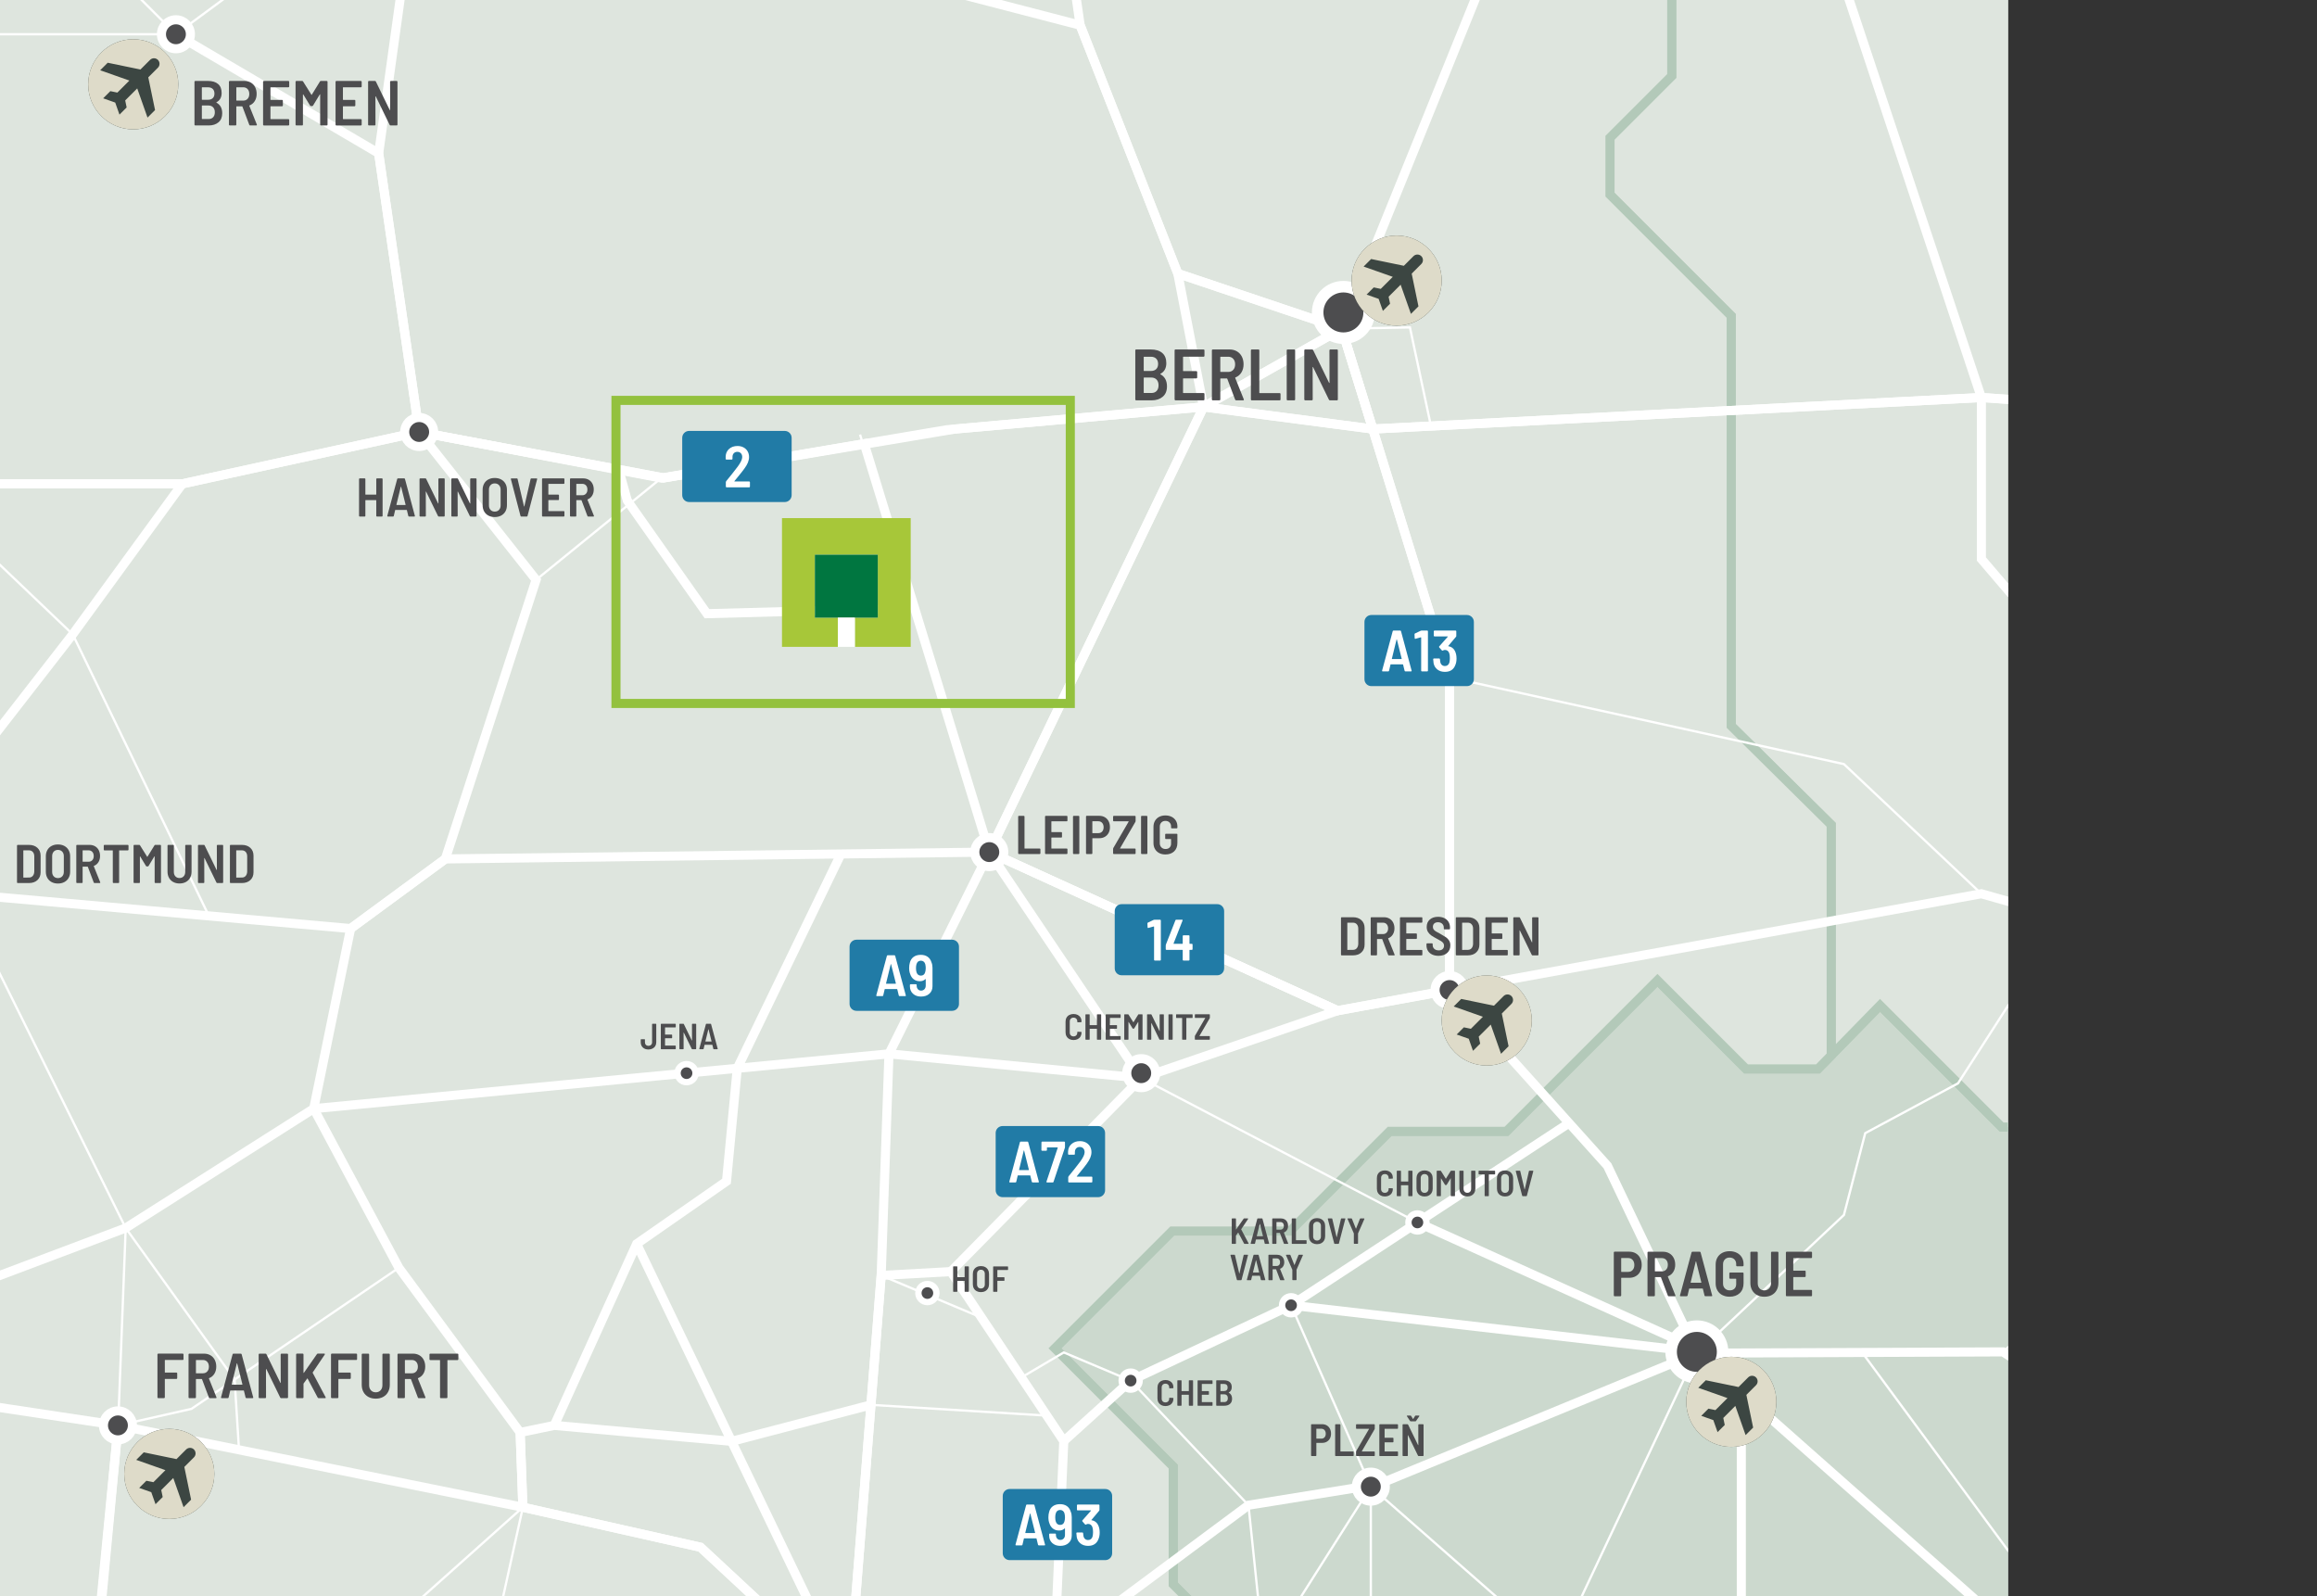 <?xml version="1.0" encoding="UTF-8"?> <svg xmlns="http://www.w3.org/2000/svg" xmlns:xlink="http://www.w3.org/1999/xlink" viewBox="0 0 255.118 175.748"><rect x="0" y="0" width="255.118" height="175.748" fill="#333333" stroke="none"/><defs><style> .cls-1 { clip-path: url(#clippath); } .cls-2, .cls-3, .cls-4, .cls-5, .cls-6, .cls-7, .cls-8 { fill: none; } .cls-2, .cls-9, .cls-10, .cls-11, .cls-12, .cls-13, .cls-14, .cls-15, .cls-16, .cls-17, .cls-18 { stroke-width: 0px; } .cls-3 { stroke-width: 1.27px; } .cls-3, .cls-4, .cls-5, .cls-6, .cls-8 { stroke-miterlimit: 10; } .cls-3, .cls-4, .cls-6, .cls-8 { stroke: #fff; } .cls-19 { clip-path: url(#clippath-7); } .cls-20 { clip-path: url(#clippath-8); } .cls-21 { clip-path: url(#clippath-6); } .cls-22 { clip-path: url(#clippath-9); } .cls-4 { stroke-width: .7px; } .cls-23 { clip-path: url(#clippath-20); } .cls-24 { clip-path: url(#clippath-22); } .cls-25 { clip-path: url(#clippath-40); } .cls-26 { clip-path: url(#clippath-42); } .cls-27 { clip-path: url(#clippath-47); } .cls-28 { clip-path: url(#clippath-46); } .cls-29 { clip-path: url(#clippath-48); } .cls-30 { clip-path: url(#clippath-49); } .cls-31 { clip-path: url(#clippath-34); } .cls-32 { clip-path: url(#clippath-37); } .cls-33 { clip-path: url(#clippath-50); } .cls-34 { clip-path: url(#clippath-51); } .cls-35 { clip-path: url(#clippath-52); } .cls-36 { clip-path: url(#clippath-14); } .cls-37 { clip-path: url(#clippath-13); } .cls-38 { clip-path: url(#clippath-12); } .cls-39 { clip-path: url(#clippath-10); } .cls-40 { clip-path: url(#clippath-15); } .cls-41 { clip-path: url(#clippath-17); } .cls-42 { clip-path: url(#clippath-16); } .cls-43 { clip-path: url(#clippath-19); } .cls-44 { clip-path: url(#clippath-11); } .cls-45 { clip-path: url(#clippath-18); } .cls-5 { stroke: #b3c9b9; } .cls-46 { isolation: isolate; } .cls-7 { stroke: #93c13e; } .cls-9 { fill: #4d4d4f; } .cls-10 { fill: #3c4642; } .cls-11 { fill: #217ba6; } .cls-12 { fill: #ccd9ce; } .cls-13 { fill: #d1d3d4; } .cls-14 { fill: #dedbc9; } .cls-15 { fill: #dee5de; } .cls-16 { fill: #a7c739; } .cls-17 { fill: #fff; } .cls-18 { fill: #007640; } .cls-8 { stroke-width: .25px; } </style><clipPath id="clippath"><rect class="cls-2" width="255.118" height="175.748"></rect></clipPath><clipPath id="clippath-6"><rect class="cls-2" width="221.102" height="175.748"></rect></clipPath><clipPath id="clippath-7"><rect class="cls-2" width="221.102" height="175.748"></rect></clipPath><clipPath id="clippath-8"><rect class="cls-2" width="221.102" height="175.748"></rect></clipPath><clipPath id="clippath-9"><rect class="cls-2" width="221.102" height="175.748"></rect></clipPath><clipPath id="clippath-10"><rect class="cls-2" width="221.102" height="175.748"></rect></clipPath><clipPath id="clippath-11"><rect class="cls-2" width="221.102" height="175.748"></rect></clipPath><clipPath id="clippath-12"><rect class="cls-2" width="221.102" height="175.748"></rect></clipPath><clipPath id="clippath-13"><rect class="cls-2" width="221.102" height="175.748"></rect></clipPath><clipPath id="clippath-14"><rect class="cls-2" width="221.102" height="175.748"></rect></clipPath><clipPath id="clippath-15"><rect class="cls-2" width="221.102" height="175.748"></rect></clipPath><clipPath id="clippath-16"><rect class="cls-2" width="221.102" height="175.748"></rect></clipPath><clipPath id="clippath-17"><rect class="cls-2" width="221.102" height="175.748"></rect></clipPath><clipPath id="clippath-18"><rect class="cls-2" width="221.102" height="175.748"></rect></clipPath><clipPath id="clippath-19"><rect class="cls-2" width="221.102" height="175.748"></rect></clipPath><clipPath id="clippath-20"><rect class="cls-2" width="221.102" height="175.748"></rect></clipPath><clipPath id="clippath-22"><rect class="cls-2" width="221.102" height="175.748"></rect></clipPath><clipPath id="clippath-23"><rect class="cls-2" width="221.102" height="175.748"></rect></clipPath><clipPath id="clippath-34"><rect class="cls-2" width="221.102" height="175.748"></rect></clipPath><clipPath id="clippath-37"><rect class="cls-2" width="221.102" height="175.748"></rect></clipPath><clipPath id="clippath-40"><rect class="cls-2" width="221.102" height="175.748"></rect></clipPath><clipPath id="clippath-42"><rect class="cls-2" width="221.102" height="175.748"></rect></clipPath><clipPath id="clippath-46"><rect class="cls-2" width="255.118" height="175.748"></rect></clipPath><clipPath id="clippath-47"><rect class="cls-2" width="255.118" height="175.748"></rect></clipPath><clipPath id="clippath-48"><rect class="cls-2" width="255.118" height="175.748"></rect></clipPath><clipPath id="clippath-49"><rect class="cls-2" width="255.118" height="175.748"></rect></clipPath><clipPath id="clippath-50"><rect class="cls-2" width="255.118" height="175.748"></rect></clipPath><clipPath id="clippath-51"><rect class="cls-2" width="255.118" height="175.748"></rect></clipPath><clipPath id="clippath-52"><rect class="cls-2" width="255.118" height="175.748"></rect></clipPath></defs><g class="cls-46"><g id="Layer_2" data-name="Layer 2"><g id="Layer_1-2" data-name="Layer 1"><g class="cls-1"><rect class="cls-13" width="221.102" height="175.748"></rect><polygon class="cls-12" points="165.868 124.565 153.01 124.565 142.035 135.538 129.066 135.538 116.154 148.452 129.178 161.477 129.178 174.446 130.48 175.748 221.102 175.748 221.102 124.092 220.404 124.092 207.006 110.694 200.171 117.693 192.25 117.693 182.496 107.937 165.868 124.565"></polygon><g class="cls-21"><polyline class="cls-5" points="260.515 217.78 309.288 180.431 316.62 180.431 316.62 171.12 303.811 158.367 287.962 158.367 282.923 153.385 282.923 142.078 271.838 142.078 263.184 133.424 259.569 133.424 259.569 152.664 254.297 152.664 238.002 136.37 246.454 128.223 242.324 124.092 220.405 124.092 207.007 110.694 200.171 117.692 192.25 117.692 182.496 107.937 165.869 124.565 153.01 124.565 142.036 135.538 129.067 135.538 116.154 148.452 129.178 161.477 129.178 174.446 176.817 222.085 186.523 222.085 206.444 202.163 214.42 202.163 222.841 210.585 233.929 210.585 240.106 217.78 260.515 217.78"></polyline></g><polygon class="cls-15" points="184.067 0 184.067 8.362 177.271 15.16 177.271 21.435 190.615 34.78 190.615 79.922 201.625 90.814 201.626 116.203 207.006 110.695 220.405 124.094 221.102 124.094 221.102 0 184.067 0"></polygon><g class="cls-19"><polygon class="cls-5" points="201.626 116.202 201.625 90.813 190.614 79.921 190.614 34.779 177.271 21.435 177.271 15.159 184.067 8.362 184.067 -8.95 184.067 -25.3 197.913 -39.146 232.376 -39.146 257.377 -64.147 268.955 -64.147 280.458 -75.65 305.757 -75.65 305.757 -59.22 315.4 -49.576 339.454 -49.576 347.712 -57.834 436.999 -57.834 454.375 -40.459 454.375 -13.994 467.191 -1.177 467.191 30.345 445.223 52.313 462.273 52.313 462.273 99.292 472.581 109.6 472.581 137.866 430.293 180.155 430.293 197.28 420.314 197.28 406.406 183.553 360.754 183.553 354.439 189.868 346.043 189.868 336.572 180.432 316.62 180.432 316.62 171.12 303.81 158.368 287.961 158.368 282.922 153.385 282.922 142.079 271.837 142.079 263.183 133.424 259.568 133.424 259.568 152.664 254.296 152.664 238.001 136.37 246.453 128.223 242.323 124.093 220.404 124.093 207.006 110.694 201.626 116.202"></polygon></g><polygon class="cls-15" points="0 0 0 175.748 130.48 175.748 129.178 174.446 129.178 161.477 116.154 148.452 129.066 135.539 142.035 135.539 153.01 124.565 165.868 124.565 182.496 107.938 192.25 117.692 200.171 117.692 201.626 116.202 201.624 90.814 190.615 79.921 190.615 34.78 177.271 21.436 177.271 15.16 184.068 8.363 184.068 0 0 0"></polygon><g class="cls-20"><polygon class="cls-5" points="186.523 -27.755 152.483 -61.795 135.94 -61.795 101.841 -27.697 72.757 -27.697 94.948 -49.887 74.531 -49.887 65.541 -58.876 52.583 -58.876 52.583 -78.063 13.343 -78.063 23.652 -67.755 23.652 -55.451 14.452 -55.451 14.452 -49.243 19.994 -43.701 19.994 -27.697 10.904 -27.697 10.904 -12.22 .374 -1.69 .374 -19.98 -29.908 -19.98 -29.908 31.897 -43.854 31.897 -43.854 40.321 -34.986 40.321 -34.986 52.958 -53.609 71.58 -65.137 71.58 -65.137 120.574 -50.727 134.985 -61.368 145.626 -61.368 157.154 -50.394 168.128 -50.394 181.984 -37.924 194.454 -14.369 194.454 -2.314 206.509 -13.512 217.707 -13.512 240.068 -19.039 245.595 -19.039 267.557 10.018 267.557 10.018 257.889 17.334 257.889 22.783 263.338 36.399 263.338 43.164 270.103 46.459 266.809 60.537 280.888 67.159 274.266 67.159 268.056 80.128 268.056 80.128 273.884 90.388 273.884 95.093 269.179 99.873 269.179 103.573 265.479 115.627 265.479 122.361 258.745 122.361 261.593 134.811 261.593 146.263 273.044 146.263 258.953 137.242 249.933 137.242 242.368 146.969 232.641 155.283 232.641 155.283 219.09 161.019 219.09 167.919 225.99 167.919 213.187 129.178 174.446 129.178 161.477 116.154 148.452 129.067 135.539 142.036 135.539 153.01 124.565 165.869 124.565 182.496 107.938 192.25 117.692 200.171 117.692 201.627 116.202 201.625 90.813 190.615 79.921 190.615 34.779 177.272 21.436 177.272 15.159 184.068 8.363 184.068 -25.3 186.523 -27.755"></polygon><polyline class="cls-8" points="325.548 267.614 290.392 271.592 270.974 256.759 271.157 238.777 260.515 217.78 239.809 195.879 186.837 148.984 176.993 128.359 159.605 109.006 159.605 74.584 147.735 36.185 129.687 30.118 118.932 2.775 46.286 -16.096 19.371 3.772 -2.314 3.772 -9.357 53.272 -16.166 72.217 -25.976 78.137 -34.765 103.688 -29.908 136.954 -6.166 181.129 9.451 194.641 51.579 193.068 93.596 185.752"></polyline><polyline class="cls-8" points="159.605 109.006 218.159 98.405 260.487 110.441 313.916 142.355 349.791 151.41 482.721 154.4"></polyline></g><polyline class="cls-8" points="46.153 47.562 59.028 63.842 49.035 94.572"></polyline><g class="cls-22"><polyline class="cls-8" points="-34.765 103.689 -4.38 98.405 38.606 102.239 49.035 94.572 108.93 93.82 94.698 47.853"></polyline><polyline class="cls-8" points="35.651 264.232 12.553 275.505 13.446 263.456 21.216 259.068 12.553 250.93 25.586 194.529 57.573 165.953"></polyline><polyline class="cls-6" points="214.028 289.688 210.973 276.615 188.054 272.188 181.923 254.32 177.271 240.425 185.59 241.177 185.59 229.503 191.731 229.503 191.731 153.73"></polyline><polyline class="cls-6" points="93.466 185.546 97.024 140.429 104.695 140.008"></polyline><polyline class="cls-6" points="98.566 217.353 111.908 202.163 116.125 181.586 117.13 158.673 104.695 140.007 125.657 118.699 147.271 111.279 108.93 93.819"></polyline></g><polyline class="cls-8" points="97.024 140.429 97.881 116.033 108.93 93.819"></polyline><g class="cls-39"><polyline class="cls-8" points="13.008 156.942 13.84 135.208 -4.38 98.405"></polyline><polyline class="cls-8" points="-34.765 103.689 -11.828 144.317 -2.315 154.63 13.008 156.942 21.084 155.12 43.916 139.587 34.542 122.067 38.606 102.239"></polyline><polyline class="cls-6" points="-56.077 175.075 -23.321 149.21 13.84 135.207 34.543 122.066 97.88 116.033 125.658 118.699 108.93 93.819 132.518 44.797 147.734 36.185 168.484 -15.029 197.995 -16.901 234.6 -36.564 269.706 -57.415 302.396 -61.215 308.583 -5.617 325.916 55.237 278.997 47.964 218.165 43.768 151.152 47.238 132.518 44.797 104.221 47.321 72.814 52.637 46.154 47.562 20.076 53.272 -9.357 53.272"></polyline><polyline class="cls-8" points="326.375 55.583 260.487 110.441 250.957 136.954 233.693 136.954 220.24 149.119 186.837 148.985 151.806 163.42 142.856 164.861 137.467 165.729 116.125 181.587 93.466 185.547 77.13 170.355 57.573 165.954 13.008 156.942 10.758 179.952 9.452 194.793 1.49 205.566 -2.589 211.443 -16.852 255.825"></polyline></g><line class="cls-8" x1="59.028" y1="63.842" x2="72.813" y2="52.637"></line><g class="cls-44"><line class="cls-8" x1="118.932" y1="2.775" x2="113.603" y2="-34.76"></line></g><polyline class="cls-6" points="61.028 156.942 70.099 136.954 79.995 130.061 81.179 117.624 92.595 94.025"></polyline><g class="cls-38"><path class="cls-8" d="m80.713,285.996l-10.118-10.492v-8.142l-16.626-21.282c.77-4.46.369-20.197.369-20.197l-2.759-32.815,5.994-27.115"></path></g><line class="cls-8" x1="159.605" y1="109.006" x2="147.27" y2="111.279"></line><g class="cls-37"><line class="cls-6" x1="70.099" y1="136.954" x2="93.465" y2="185.546"></line><polyline class="cls-8" points="22.999 100.846 8.008 69.842 -9.358 53.271 -28.463 49.725 -44.287 48.993 -68.544 58.721 -81.664 58.721 -92.397 66.778"></polyline></g><polyline class="cls-8" points="46.153 47.562 41.695 16.881 19.371 3.773"></polyline><g class="cls-36"><polyline class="cls-8" points="41.696 16.881 46.286 -16.096 51.579 -55.991"></polyline></g><line class="cls-8" x1="132.518" y1="44.798" x2="129.687" y2="30.118"></line><polyline class="cls-8" points="147.735 36.185 155.243 36.048 157.556 46.906"></polyline><g class="cls-40"><polyline class="cls-8" points="186.837 148.984 203.028 133.773 205.374 124.765 215.591 119.279 221.283 110.44 235.104 112.583 241.699 105.098 244.57 92.474 218.164 61.548 218.164 43.768 197.994 -16.901"></polyline></g><polyline class="cls-8" points="159.605 74.584 203.028 84.129 218.159 98.405"></polyline><polyline class="cls-8" points="13.84 135.207 25.832 151.889 26.313 159.6"></polyline><g class="cls-42"><polyline class="cls-8" points="101.387 235.291 77.456 224.523 54.337 225.883 21.373 210.556 12.553 207.905 1.489 205.566 -4.38 201.468 .474 186.874 -2.542 154.779 -15.679 163.429 -21.377 187.511"></polyline></g><polyline class="cls-6" points="95.9 154.68 80.555 158.696 61.029 156.942 57.272 157.72 57.572 165.953"></polyline><line class="cls-8" x1="57.272" y1="157.72" x2="43.916" y2="139.586"></line><g class="cls-41"><polyline class="cls-8" points="19.371 3.772 12.24 -3.359 12.24 -16.096"></polyline></g><line class="cls-8" x1="95.9" y1="154.68" x2="115.259" y2="155.865"></line><polyline class="cls-8" points="97.024 140.429 108.071 145.075 112.461 151.664 117.131 148.908 124.493 152.012"></polyline><polyline class="cls-8" points="125.657 118.7 146.547 129.619 156.067 134.597"></polyline><g class="cls-45"><polyline class="cls-8" points="150.937 163.685 138.075 183.952 111.729 201.71"></polyline><polyline class="cls-8" points="101.387 235.291 150.937 196.205 150.937 163.685"></polyline><line class="cls-8" x1="153.624" y1="219.365" x2="186.836" y2="148.847"></line></g><line class="cls-8" x1="142.157" y1="143.714" x2="150.937" y2="163.685"></line><g class="cls-43"><line class="cls-8" x1="150.937" y1="163.685" x2="191.731" y2="199.488"></line><polyline class="cls-8" points="124.494 152.012 137.466 165.728 139.179 182.212"></polyline><polyline class="cls-8" points="205.163 149.081 223.621 174.138 226.146 183.894 229.952 206.975 229.952 241.639"></polyline><line class="cls-8" x1="191.731" y1="199.488" x2="239.808" y2="161.271"></line><polyline class="cls-6" points="113.606 -34.145 118.932 2.775 129.687 30.118 147.735 36.186 151.151 47.238 218.165 43.768 278.998 47.965 326.153 55.583 381.622 51.143 410.966 29.55 431.901 -35.739 462.47 -95.727"></polyline><polyline class="cls-6" points="110.83 -96.545 110.83 -71.322 87.267 -47.5 46.286 -16.096 41.696 16.881 46.153 47.562 59.028 63.842 49.035 94.571 38.606 102.238 34.542 122.066 43.916 139.586 57.272 157.72 57.572 165.953 77.129 170.355 93.466 185.546 101.445 235.568 104.263 249.014 121.239 253.84 121.239 264.424 116.295 268.514 108.367 277.939 98.473 280.771 98.473 307.706 93.801 318.205"></polyline><polyline class="cls-6" points="151.151 47.238 132.517 44.798 105.159 47.238 73.067 52.623 46.153 47.562 20.076 53.272 -9.358 53.272 -28.463 49.725 -44.287 48.994 -68.545 58.722 -81.665 58.722 -96.139 46.637"></polyline><polyline class="cls-6" points="132.518 44.798 129.687 30.118 118.932 2.775 46.286 -16.095"></polyline><polyline class="cls-6" points="311.076 129.619 313.916 142.355 314.071 197.28 283.842 229.213 271.157 238.777 258.239 249.084 244.932 241.64 243.566 258.232 241.7 280.895 214.029 289.689 196.261 291.875 193.133 303.343 166.321 307.956 145.834 325.252 155.505 344.862 170.745 347.571 169.022 354.92 163.596 359.339"></polyline><polyline class="cls-6" points="197.995 -16.901 218.165 43.768 218.165 61.548 244.57 92.475 241.7 105.099 260.487 110.441 313.916 142.355 349.791 151.41 484.994 154.433"></polyline><polyline class="cls-6" points="-115 116.213 -69.227 127.673 -58.226 122.289 -32.473 119.392 -34.025 108.762 -34.765 103.688 -14.508 100.166 -12.24 95.894 8.008 69.842 20.076 53.271"></polyline><polyline class="cls-6" points="-34.765 103.689 -11.443 144.735 -2.315 154.63 13.008 156.942 10.836 179.152 9.451 194.793 1.489 205.566 -2.589 211.444 -16.853 255.824 -13.802 269.919 6.486 291.414 8.081 295.265"></polyline><polyline class="cls-6" points="-71.315 69.678 -87.841 78.894 -99.019 79.192 -114.666 73.455 -105.264 85.99 -102.375 85.38 -82.231 89.882 -34.765 93.341 -21.489 93.647 -4.38 98.405 38.607 102.238 49.036 94.571 108.93 93.819 147.271 111.279 218.159 98.405 241.7 105.098"></polyline><polyline class="cls-6" points="19.371 3.772 41.696 16.881 46.153 47.561 73.067 52.622 95.16 48.855 108.93 93.819 147.27 111.279 159.605 109.005 176.993 128.359 186.836 148.984 239.809 195.879 260.514 217.78 271.157 238.777 270.974 256.758 290.391 271.592 325.548 267.614 345.004 327.433 393.417 327.433 393.417 344.283 411.862 344.283 424.391 388.352 444.357 408.009 427.367 424.629 427.367 431.014 456.376 459.388 449.636 461.241 441.201 505.849 441.201 527.77 432.765 550.457 421.821 555.031 421.821 572.787 431.982 582.948"></polyline><polyline class="cls-6" points="93.466 185.546 95.9 154.68 97.024 140.429 97.881 116.033 108.93 93.819 132.518 44.797 147.735 36.185 159.606 74.584 159.606 109.006"></polyline></g><polyline class="cls-6" points="159.605 109.006 159.605 74.584 147.735 36.185 129.687 30.118"></polyline><g class="cls-23"><polyline class="cls-6" points="1.489 205.566 9.451 194.793 13.008 156.942 57.572 165.953 77.129 170.355 93.465 185.546 116.124 181.587 137.466 165.728 151.805 163.419 186.836 148.985 220.54 148.847 239.808 161.271 264.522 177.207 276.678 180 287.748 168.525 314.03 182.903 314.07 197.281 390.549 197.281 390.549 210.272 430.127 210.69"></polyline></g><polyline class="cls-6" points="68.245 52.143 69.068 55.112 77.844 67.569 100.182 66.97"></polyline><polyline class="cls-6" points="172.765 123.653 142.157 143.714 124.493 152.012"></polyline><line class="cls-6" x1="142.157" y1="143.714" x2="186.837" y2="148.847"></line><line class="cls-6" x1="156.067" y1="134.597" x2="186.086" y2="148.16"></line><line class="cls-6" x1="117.13" y1="158.673" x2="124.494" y2="152.012"></line><g class="cls-24"><g><path class="cls-9" d="m238.101,178.628c-.312-.162-.553-.393-.724-.693-.172-.3-.257-.647-.257-1.044v-2.502c0-.39.085-.733.257-1.03.171-.297.412-.526.724-.688.312-.162.672-.243,1.08-.243s.769.08,1.08.238c.312.159.554.383.725.671s.257.624.257,1.008v.045c0,.03-.011.058-.031.081-.021.024-.047.036-.077.036l-1.053.045c-.072,0-.108-.033-.108-.099v-.117c0-.246-.071-.444-.216-.594-.144-.15-.336-.226-.576-.226s-.432.075-.576.226c-.144.149-.216.348-.216.594v2.637c0,.246.072.442.216.59.145.146.337.221.576.221s.433-.074.576-.221c.145-.147.216-.344.216-.59v-.117c0-.065.036-.099.108-.099l1.053.045c.03,0,.056.011.077.031.021.021.031.047.031.077v.026c0,.385-.086.724-.257,1.018s-.412.521-.725.68c-.312.158-.672.238-1.08.238s-.768-.081-1.08-.243Z"></path><path class="cls-9" d="m242.732,178.768c-.021-.021-.031-.047-.031-.077v-.944c0-.048.012-.093.035-.136l2.412-3.969c.019-.036.01-.054-.026-.054h-2.313c-.03,0-.056-.011-.076-.031-.021-.021-.031-.047-.031-.077v-.873c0-.029.01-.055.031-.076.021-.021.046-.031.076-.031h3.636c.03,0,.056.011.077.031.021.021.031.047.031.076v.945c0,.048-.012.093-.036.135l-2.412,3.97c-.018.035-.009.054.027.054h2.312c.03,0,.056.011.077.031.021.021.031.047.031.076v.873c0,.03-.011.056-.031.077-.021.021-.047.031-.077.031h-3.636c-.03,0-.056-.011-.076-.031Z"></path></g></g><g class="cls-31"><g><path class="cls-9" d="m251.765,51.776c.179.104.316.251.414.441.099.19.147.407.147.651,0,.24-.049.452-.147.636-.098.184-.235.327-.414.429-.178.102-.381.153-.608.153h-.738c-.02,0-.03.01-.03.03v1.638c0,.02-.007.037-.021.051-.015.014-.031.021-.051.021h-.553c-.02,0-.037-.007-.051-.021s-.021-.031-.021-.051v-4.062c0-.02.007-.037.021-.051.014-.014.031-.021.051-.021h1.387c.231,0,.437.052.614.156Zm-.294,1.575c.106-.118.159-.275.159-.471,0-.2-.053-.36-.159-.48-.105-.12-.247-.18-.423-.18h-.63c-.02,0-.03.01-.03.03v1.248c0,.02.011.03.03.03h.63c.176,0,.317-.059.423-.177Z"></path><path class="cls-9" d="m253.415,55.718c-.202-.108-.357-.261-.468-.459-.11-.198-.165-.427-.165-.687v-1.692c0-.256.055-.483.165-.681.11-.198.266-.351.468-.459s.436-.162.699-.162c.268,0,.503.054.705.162s.359.261.471.459c.112.198.168.425.168.681v1.692c0,.26-.056.489-.168.687-.111.198-.269.351-.471.459s-.438.162-.705.162c-.264,0-.497-.054-.699-.162Zm1.17-.627c.118-.126.178-.289.178-.489v-1.74c0-.204-.06-.369-.178-.495s-.274-.189-.471-.189c-.192,0-.346.063-.462.189s-.174.291-.174.495v1.74c0,.2.058.363.174.489s.27.189.462.189c.196,0,.353-.063.471-.189Z"></path></g></g><g><path class="cls-9" d="m146.087,156.941c.148.087.264.209.345.367.082.158.123.34.123.543,0,.2-.041.377-.123.53-.081.153-.196.272-.345.357s-.317.127-.508.127h-.614c-.017,0-.025.009-.025.025v1.365c0,.017-.006.03-.018.042s-.025.018-.042.018h-.46c-.017,0-.031-.006-.043-.018s-.018-.025-.018-.042v-3.386c0-.017.006-.03.018-.042s.026-.018.043-.018h1.154c.193,0,.364.043.513.13Zm-.245,1.312c.089-.099.133-.229.133-.393,0-.167-.044-.3-.133-.4-.088-.1-.206-.149-.353-.149h-.524c-.017,0-.025.008-.025.024v1.04c0,.018.009.025.025.025h.524c.146,0,.265-.049.353-.147Z"></path><path class="cls-9" d="m147.027,160.298c-.012-.012-.018-.025-.018-.042v-3.381c0-.017.006-.03.018-.042s.025-.018.042-.018h.46c.017,0,.031.006.043.018s.018.025.018.042v2.915c0,.018.008.025.024.025h1.375c.017,0,.031.006.043.018s.018.025.018.042v.381c0,.017-.006.03-.018.042s-.026.018-.043.018h-1.92c-.017,0-.03-.006-.042-.018Z"></path><path class="cls-9" d="m149.327,160.298c-.012-.012-.018-.025-.018-.042v-.415c0-.027.007-.052.02-.075l1.405-2.42c.01-.021.003-.03-.021-.03h-1.345c-.017,0-.03-.006-.042-.018s-.018-.025-.018-.042v-.381c0-.017.006-.03.018-.042s.025-.018.042-.018h1.945c.017,0,.03.006.042.018s.018.025.018.042v.415c0,.027-.007.052-.02.075l-1.405,2.42c-.01.021-.003.03.021.03h1.345c.017,0,.03.006.042.018s.018.025.018.042v.381c0,.017-.006.03-.018.042s-.025.018-.042.018h-1.945c-.017,0-.03-.006-.042-.018Z"></path><path class="cls-9" d="m153.912,157.298c-.012.012-.025.018-.042.018h-1.391c-.017,0-.024.009-.024.025v.939c0,.017.008.025.024.025h.891c.017,0,.03.006.042.018s.018.025.018.042v.38c0,.017-.006.031-.018.043s-.025.018-.042.018h-.891c-.017,0-.024.008-.024.024v.96c0,.018.008.025.024.025h1.391c.017,0,.03.006.042.018s.018.025.018.042v.381c0,.017-.006.03-.018.042s-.025.018-.042.018h-1.936c-.017,0-.03-.006-.042-.018s-.018-.025-.018-.042v-3.381c0-.017.006-.03.018-.042s.025-.018.042-.018h1.936c.017,0,.03.006.042.018s.018.025.018.042v.381c0,.017-.006.03-.018.042Z"></path></g><path class="cls-9" d="m156.182,156.833c.012-.012.025-.018.043-.018h.46c.017,0,.03.006.042.018s.018.025.018.042v3.381c0,.017-.006.03-.018.042s-.025.018-.042.018h-.485c-.03,0-.054-.015-.07-.045l-1.09-2.24c-.007-.01-.014-.014-.02-.013-.007.002-.011.01-.011.022l.005,2.216c0,.017-.006.03-.017.042-.012.012-.026.018-.043.018h-.46c-.017,0-.031-.006-.043-.018s-.017-.025-.017-.042v-3.381c0-.017.005-.03.017-.042s.026-.018.043-.018h.48c.033,0,.057.015.069.045l1.095,2.25c.007.01.014.015.021.013s.01-.009.01-.022l-.005-2.226c0-.017.006-.03.018-.042Zm-1.277-.933c0-.026.015-.04.045-.04h.354c.034,0,.057.014.07.04l.2.325c.007.01.014.015.02.015.007,0,.012-.005.016-.015l.2-.325c.013-.026.036-.04.069-.04h.355c.023,0,.039.008.047.022.009.015.006.032-.007.053l-.355.515c-.017.027-.04.04-.069.04h-.525c-.03,0-.054-.013-.07-.04l-.34-.515c-.007-.01-.01-.021-.01-.035Z"></path><g><path class="cls-9" d="m147.674,105.169c-.015-.014-.021-.031-.021-.051v-4.056c0-.02.007-.037.021-.051.014-.014.03-.021.051-.021h1.242c.388,0,.699.108.933.324.234.216.352.504.352.864v1.824c0,.36-.117.648-.352.864-.233.216-.545.324-.933.324h-1.242c-.021,0-.037-.007-.051-.021Zm.705-.579l.594-.006c.172,0,.31-.059.414-.177.104-.118.16-.279.168-.483v-1.668c0-.204-.053-.366-.159-.486s-.247-.18-.423-.18h-.594c-.021,0-.03.01-.03.03v2.94c0,.02.01.03.03.03Z"></path><path class="cls-9" d="m152.842,105.13l-.647-1.722c-.009-.016-.019-.024-.03-.024h-.516c-.021,0-.03.01-.03.03v1.704c0,.02-.007.037-.021.051-.014.014-.03.021-.051.021h-.552c-.021,0-.037-.007-.051-.021-.015-.014-.021-.031-.021-.051v-4.056c0-.02.007-.037.021-.051.014-.014.03-.021.051-.021h1.386c.229,0,.43.051.606.153.176.102.312.246.408.432.096.186.144.399.144.639,0,.26-.06.486-.18.678-.12.192-.284.328-.492.408-.021.008-.026.022-.019.042l.708,1.764c.004.008.007.02.007.036,0,.032-.021.048-.061.048h-.576c-.044,0-.071-.02-.084-.06Zm-1.224-3.51v1.194c0,.02.01.03.03.03h.63c.168,0,.304-.057.408-.171.104-.114.155-.265.155-.453,0-.192-.052-.345-.155-.459-.104-.114-.24-.171-.408-.171h-.63c-.021,0-.03.01-.03.03Z"></path><path class="cls-9" d="m156.59,101.569c-.015.014-.031.021-.051.021h-1.668c-.021,0-.03.01-.03.03v1.128c0,.02.01.03.03.03h1.067c.021,0,.037.007.051.021.015.014.021.031.021.051v.456c0,.02-.007.037-.021.051-.014.014-.03.021-.051.021h-1.067c-.021,0-.03.01-.03.03v1.152c0,.02.01.03.03.03h1.668c.02,0,.036.007.051.021.014.014.021.031.021.051v.456c0,.02-.007.037-.021.051-.015.014-.031.021-.051.021h-2.322c-.021,0-.037-.007-.051-.021-.015-.014-.021-.031-.021-.051v-4.056c0-.02.007-.037.021-.051.014-.014.03-.021.051-.021h2.322c.02,0,.036.007.051.021.014.014.021.031.021.051v.456c0,.02-.007.037-.021.051Z"></path><path class="cls-9" d="m157.696,105.098c-.2-.094-.355-.228-.466-.402-.109-.174-.165-.375-.165-.603v-.156c0-.02.008-.037.021-.051.014-.014.031-.021.051-.021h.54c.021,0,.037.007.051.021.015.014.021.031.021.051v.12c0,.172.06.312.18.42s.282.162.486.162c.188,0,.332-.048.432-.144.101-.096.15-.222.15-.378,0-.108-.028-.201-.084-.279-.057-.078-.135-.15-.237-.216-.102-.066-.259-.155-.471-.267-.244-.128-.44-.242-.588-.342-.148-.1-.273-.228-.375-.384-.103-.156-.153-.346-.153-.57,0-.344.115-.616.345-.816.23-.2.533-.3.909-.3.26,0,.49.049.69.147.199.098.354.237.462.417.107.18.162.386.162.618v.126c0,.02-.008.037-.021.051-.014.014-.031.021-.051.021h-.54c-.021,0-.037-.007-.051-.021-.015-.014-.021-.031-.021-.051v-.114c0-.172-.058-.314-.174-.426s-.272-.168-.468-.168c-.172,0-.309.045-.408.135-.1.09-.15.215-.15.375,0,.108.026.2.078.276.053.076.131.148.237.216s.267.156.483.264c.288.164.5.292.636.384.136.092.251.211.345.357s.142.325.142.537c0,.352-.118.632-.354.84s-.552.312-.948.312c-.264,0-.496-.047-.695-.141Z"></path><path class="cls-9" d="m160.315,105.169c-.015-.014-.021-.031-.021-.051v-4.056c0-.02.007-.037.021-.051.014-.014.03-.021.051-.021h1.242c.388,0,.699.108.933.324.234.216.352.504.352.864v1.824c0,.36-.117.648-.352.864-.233.216-.545.324-.933.324h-1.242c-.021,0-.037-.007-.051-.021Zm.705-.579l.594-.006c.172,0,.31-.059.414-.177.104-.118.16-.279.168-.483v-1.668c0-.204-.053-.366-.159-.486s-.247-.18-.423-.18h-.594c-.021,0-.03.01-.03.03v2.94c0,.02.01.03.03.03Z"></path><path class="cls-9" d="m165.997,101.569c-.015.014-.031.021-.051.021h-1.668c-.021,0-.03.01-.03.03v1.128c0,.02.01.03.03.03h1.067c.021,0,.037.007.051.021.015.014.021.031.021.051v.456c0,.02-.007.037-.021.051-.014.014-.03.021-.051.021h-1.067c-.021,0-.03.01-.03.03v1.152c0,.02.01.03.03.03h1.668c.02,0,.036.007.051.021.014.014.021.031.021.051v.456c0,.02-.007.037-.021.051-.015.014-.031.021-.051.021h-2.322c-.021,0-.037-.007-.051-.021-.015-.014-.021-.031-.021-.051v-4.056c0-.02.007-.037.021-.051.014-.014.03-.021.051-.021h2.322c.02,0,.036.007.051.021.014.014.021.031.021.051v.456c0,.02-.007.037-.021.051Z"></path><path class="cls-9" d="m168.721,101.011c.015-.014.031-.021.052-.021h.552c.02,0,.037.007.051.021.014.014.021.031.021.051v4.056c0,.02-.008.037-.021.051s-.031.021-.051.021h-.582c-.036,0-.064-.018-.084-.054l-1.309-2.688c-.008-.012-.016-.017-.023-.015s-.012.011-.012.027l.006,2.658c0,.02-.007.037-.021.051-.014.014-.031.021-.051.021h-.552c-.021,0-.037-.007-.051-.021-.015-.014-.021-.031-.021-.051v-4.056c0-.02.007-.037.021-.051.014-.014.03-.021.051-.021h.576c.04,0,.067.018.084.054l1.313,2.7c.008.012.016.017.024.015.008-.002.012-.011.012-.027l-.006-2.67c0-.02.007-.037.021-.051Z"></path></g><g><path class="cls-9" d="m112.13,94.009c-.015-.014-.021-.031-.021-.051v-4.056c0-.02.007-.037.021-.051.014-.014.03-.021.051-.021h.552c.021,0,.037.007.051.021.015.014.021.031.021.051v3.498c0,.02.01.03.03.03h1.649c.021,0,.037.007.051.021.015.014.021.031.021.051v.456c0,.02-.007.037-.021.051-.014.014-.03.021-.051.021h-2.304c-.021,0-.037-.007-.051-.021Z"></path><path class="cls-9" d="m117.512,90.409c-.015.014-.031.021-.051.021h-1.668c-.021,0-.03.01-.03.03v1.128c0,.02.01.03.03.03h1.067c.021,0,.037.007.051.021.015.014.021.031.021.051v.456c0,.02-.007.037-.021.051-.014.014-.03.021-.051.021h-1.067c-.021,0-.03.01-.03.03v1.152c0,.02.01.03.03.03h1.668c.02,0,.036.007.051.021.014.014.021.031.021.051v.456c0,.02-.007.037-.021.051-.015.014-.031.021-.051.021h-2.322c-.021,0-.037-.007-.051-.021-.015-.014-.021-.031-.021-.051v-4.056c0-.02.007-.037.021-.051.014-.014.03-.021.051-.021h2.322c.02,0,.036.007.051.021.014.014.021.031.021.051v.456c0,.02-.007.037-.021.051Z"></path><path class="cls-9" d="m118.166,94.009c-.015-.014-.021-.031-.021-.051v-4.056c0-.02.007-.037.021-.051.014-.014.03-.021.051-.021h.552c.021,0,.037.007.051.021.015.014.021.031.021.051v4.056c0,.02-.007.037-.021.051-.014.014-.03.021-.051.021h-.552c-.021,0-.037-.007-.051-.021Z"></path><path class="cls-9" d="m121.651,89.98c.179.104.316.251.414.441.099.19.147.407.147.651,0,.24-.049.452-.147.636-.098.184-.235.327-.414.429-.178.102-.381.153-.608.153h-.738c-.02,0-.03.01-.03.03v1.638c0,.02-.007.037-.021.051-.015.014-.031.021-.051.021h-.553c-.02,0-.037-.007-.051-.021s-.021-.031-.021-.051v-4.062c0-.02.007-.037.021-.051.014-.014.031-.021.051-.021h1.387c.231,0,.437.052.614.156Zm-.294,1.575c.106-.118.159-.275.159-.471,0-.2-.053-.36-.159-.48-.105-.12-.247-.18-.423-.18h-.63c-.02,0-.03.01-.03.03v1.248c0,.02.011.03.03.03h.63c.176,0,.317-.059.423-.177Z"></path><path class="cls-9" d="m122.581,94.009c-.014-.014-.021-.031-.021-.051v-.498c0-.032.009-.062.024-.09l1.687-2.904c.012-.024.004-.036-.024-.036h-1.614c-.02,0-.037-.007-.051-.021-.014-.014-.021-.031-.021-.051v-.456c0-.02.008-.037.021-.051.014-.014.031-.021.051-.021h2.334c.021,0,.037.007.051.021.015.014.021.031.021.051v.498c0,.032-.008.062-.024.09l-1.686,2.904c-.012.024-.004.036.023.036h1.614c.021,0,.037.007.051.021.015.014.021.031.021.051v.456c0,.02-.007.037-.021.051-.014.014-.03.021-.051.021h-2.334c-.02,0-.037-.007-.051-.021Z"></path><path class="cls-9" d="m125.659,94.009c-.015-.014-.021-.031-.021-.051v-4.056c0-.02.007-.037.021-.051.014-.014.03-.021.051-.021h.552c.021,0,.037.007.051.021.015.014.021.031.021.051v4.056c0,.02-.007.037-.021.051-.014.014-.03.021-.051.021h-.552c-.021,0-.037-.007-.051-.021Z"></path><path class="cls-9" d="m127.633,93.922c-.198-.104-.352-.251-.462-.441s-.165-.409-.165-.657v-1.788c0-.248.055-.467.165-.657s.264-.337.462-.441.427-.156.688-.156.489.051.689.153c.2.102.355.245.465.429.11.184.165.394.165.63v.138c0,.02-.007.037-.021.051-.015.014-.031.021-.051.021h-.553c-.02,0-.037-.007-.051-.021-.014-.014-.021-.031-.021-.051v-.138c0-.18-.058-.327-.172-.441-.113-.114-.265-.171-.452-.171-.185,0-.333.059-.447.177-.114.118-.171.273-.171.465v1.812c0,.192.059.347.177.465s.271.177.459.177c.184,0,.331-.053.441-.159.109-.106.165-.251.165-.435v-.474c0-.02-.011-.03-.03-.03h-.546c-.021,0-.037-.007-.051-.021-.015-.014-.021-.031-.021-.051v-.438c0-.02.007-.037.021-.051.014-.014.03-.021.051-.021h1.2c.02,0,.036.007.051.021.014.014.021.031.021.051v.936c0,.396-.12.707-.359.933-.24.226-.561.339-.96.339-.261,0-.489-.052-.688-.156Z"></path></g><g><path class="cls-9" d="m135.638,136.939c-.009-.01-.014-.021-.014-.034v-2.704c0-.014.005-.024.014-.034.01-.009.021-.014.034-.014h.368c.014,0,.024.005.034.014.009.01.014.021.014.034v1.152c0,.008.003.013.008.016.006.003.011,0,.017-.008l.82-1.176c.013-.021.031-.032.056-.032h.404c.019,0,.031.006.037.018.007.013.005.026-.006.042l-.756,1.124c-.003.008-.003.018,0,.028l.812,1.532c.005.011.008.019.008.023,0,.021-.014.032-.04.032h-.408c-.026,0-.047-.012-.06-.036l-.632-1.191c-.003-.009-.007-.013-.013-.013-.005,0-.011.003-.016.008l-.225.309c-.005.011-.008.019-.008.023v.853c0,.014-.005.024-.014.034-.01.009-.021.014-.034.014h-.368c-.013,0-.024-.005-.034-.014Z"></path><path class="cls-9" d="m139.256,136.913l-.104-.428c-.003-.011-.01-.017-.021-.017h-.823c-.011,0-.018.006-.021.017l-.1.428c-.009.026-.027.04-.057.04h-.38c-.034,0-.048-.018-.04-.052l.729-2.708c.008-.027.026-.04.056-.04h.456c.029,0,.048.013.056.04l.729,2.708.004.016c0,.024-.015.036-.044.036h-.384c-.029,0-.049-.014-.057-.04Zm-.868-.813c.006.004.011.006.017.006h.632s.011-.002.016-.006c.006-.005.007-.011.004-.019l-.327-1.312c-.003-.009-.007-.013-.013-.013-.005,0-.009.004-.012.013l-.32,1.312c-.002.008,0,.014.004.019Z"></path><path class="cls-9" d="m141.364,136.913l-.433-1.148c-.005-.01-.012-.016-.02-.016h-.344c-.014,0-.021.007-.021.021v1.136c0,.014-.005.024-.014.034-.01.009-.021.014-.034.014h-.368c-.013,0-.024-.005-.034-.014-.009-.01-.014-.021-.014-.034v-2.704c0-.014.005-.024.014-.034.01-.009.021-.014.034-.014h.924c.152,0,.287.034.404.102.117.068.208.164.272.288.063.124.096.267.096.426,0,.174-.04.324-.12.452s-.189.219-.328.272c-.013.005-.018.015-.012.027l.472,1.177s.004.013.004.023c0,.021-.013.032-.04.032h-.384c-.029,0-.048-.014-.056-.04Zm-.816-2.34v.796c0,.014.007.02.021.02h.42c.112,0,.202-.037.271-.113s.104-.177.104-.303c0-.128-.035-.229-.104-.306s-.159-.114-.271-.114h-.42c-.014,0-.021.007-.021.021Z"></path><path class="cls-9" d="m142.245,136.939c-.009-.01-.014-.021-.014-.034v-2.704c0-.014.005-.024.014-.034.01-.009.021-.014.034-.014h.368c.014,0,.024.005.034.014.009.01.014.021.014.034v2.332c0,.014.007.02.021.02h1.1c.014,0,.024.005.034.015.01.009.014.021.014.034v.304c0,.014-.004.024-.014.034-.01.009-.021.014-.034.014h-1.536c-.013,0-.024-.005-.034-.014Z"></path><path class="cls-9" d="m144.546,136.88c-.135-.071-.239-.174-.312-.306s-.109-.285-.109-.458v-1.128c0-.171.036-.322.109-.454s.178-.234.312-.306c.135-.072.29-.108.466-.108.179,0,.335.036.47.108.135.071.239.174.314.306.074.132.112.283.112.454v1.128c0,.173-.038.326-.112.458-.075.132-.18.234-.314.306-.135.072-.291.108-.47.108-.176,0-.331-.036-.466-.108Zm.78-.418c.078-.084.117-.192.117-.326v-1.159c0-.137-.039-.246-.117-.33-.079-.084-.184-.126-.314-.126-.128,0-.23.042-.308.126-.078.084-.116.193-.116.33v1.159c0,.134.038.242.116.326.077.084.18.126.308.126.131,0,.235-.042.314-.126Z"></path><path class="cls-9" d="m146.908,136.913l-.708-2.708v-.016c0-.024.015-.036.044-.036h.396c.027,0,.044.013.053.04l.472,2.012c.003.011.007.016.012.016.006,0,.01-.005.012-.016l.461-2.008c.008-.029.024-.044.052-.044h.388c.035,0,.048.018.04.052l-.708,2.708c-.008.026-.026.04-.056.04h-.4c-.029,0-.048-.014-.056-.04Z"></path><path class="cls-9" d="m149.082,136.935c-.009-.01-.014-.021-.014-.034v-1.08l-.004-.024-.692-1.588s-.004-.013-.004-.023c0-.021.014-.032.04-.032h.392c.029,0,.048.012.057.036l.432,1.08c.008.019.016.019.024,0l.428-1.08c.008-.024.026-.036.056-.036h.396c.019,0,.03.005.036.016.005.011.005.024,0,.04l-.696,1.588-.004.024v1.08c0,.013-.005.024-.015.034-.009.009-.021.014-.033.014h-.364c-.014,0-.024-.005-.034-.014Z"></path></g><g><path class="cls-9" d="m136.192,140.913l-.708-2.708v-.016c0-.024.015-.036.044-.036h.396c.027,0,.044.013.053.04l.472,2.012c.003.011.007.016.012.016.006,0,.01-.005.012-.016l.461-2.008c.008-.029.024-.044.052-.044h.388c.035,0,.048.018.04.052l-.708,2.708c-.008.026-.026.04-.056.04h-.4c-.029,0-.048-.014-.056-.04Z"></path><path class="cls-9" d="m138.836,140.913l-.104-.428c-.003-.011-.01-.017-.021-.017h-.823c-.011,0-.018.006-.021.017l-.1.428c-.009.026-.027.04-.057.04h-.38c-.034,0-.048-.018-.04-.052l.729-2.708c.008-.027.026-.04.056-.04h.456c.029,0,.048.013.056.04l.729,2.708.004.016c0,.024-.015.036-.044.036h-.384c-.029,0-.049-.014-.057-.04Zm-.868-.813c.006.004.011.006.017.006h.632s.011-.002.016-.006c.006-.005.007-.011.004-.019l-.327-1.312c-.003-.009-.007-.013-.013-.013-.005,0-.009.004-.012.013l-.32,1.312c-.002.008,0,.014.004.019Z"></path><path class="cls-9" d="m140.944,140.913l-.433-1.148c-.005-.01-.012-.016-.02-.016h-.344c-.014,0-.021.007-.021.021v1.136c0,.014-.005.024-.014.034-.01.009-.021.014-.034.014h-.368c-.013,0-.024-.005-.034-.014-.009-.01-.014-.021-.014-.034v-2.704c0-.014.005-.024.014-.034.01-.009.021-.014.034-.014h.924c.152,0,.287.034.404.102.117.068.208.164.272.288.063.124.096.267.096.426,0,.174-.04.324-.12.452s-.189.219-.328.272c-.013.005-.018.015-.012.027l.472,1.177s.004.013.004.023c0,.021-.013.032-.04.032h-.384c-.029,0-.048-.014-.056-.04Zm-.816-2.34v.796c0,.014.007.02.021.02h.42c.112,0,.202-.037.271-.113s.104-.177.104-.303c0-.128-.035-.229-.104-.306s-.159-.114-.271-.114h-.42c-.014,0-.021.007-.021.021Z"></path><path class="cls-9" d="m142.31,140.935c-.009-.01-.014-.021-.014-.034v-1.08l-.004-.024-.692-1.588s-.004-.013-.004-.023c0-.021.014-.032.04-.032h.392c.029,0,.048.012.057.036l.432,1.08c.008.019.016.019.024,0l.428-1.08c.008-.024.026-.036.056-.036h.396c.019,0,.03.005.036.016.005.011.005.024,0,.04l-.696,1.588-.004.024v1.08c0,.013-.005.024-.015.034-.009.009-.021.014-.033.014h-.364c-.014,0-.024-.005-.034-.014Z"></path></g><g><path class="cls-9" d="m117.745,114.403c-.134-.07-.237-.17-.311-.298s-.109-.276-.109-.444v-1.176c0-.168.036-.315.109-.442.073-.126.177-.225.311-.294.133-.069.286-.104.46-.104.173,0,.326.034.46.102.133.068.236.164.31.288s.11.269.11.434v.024c0,.013-.005.025-.014.036-.01.011-.021.016-.034.016l-.372.017c-.032,0-.048-.017-.048-.048v-.048c0-.125-.038-.227-.114-.304-.076-.078-.176-.116-.298-.116-.126,0-.227.039-.302.116-.076.077-.114.179-.114.304v1.228c0,.125.038.226.114.302.075.076.176.114.302.114.122,0,.222-.038.298-.114s.114-.177.114-.302v-.052c0-.029.016-.044.048-.044l.372.016c.013,0,.024.005.034.014.009.01.014.021.014.034v.017c0,.165-.037.311-.11.438s-.177.224-.31.292c-.134.068-.287.103-.46.103-.174,0-.327-.036-.46-.106Z"></path><path class="cls-9" d="m120.795,111.691c.009-.009.021-.014.034-.014h.367c.014,0,.025.004.034.014.01.009.015.021.015.034v2.704c0,.013-.005.024-.015.033-.009.01-.021.015-.034.015h-.367c-.014,0-.025-.005-.034-.015-.01-.009-.015-.021-.015-.033v-1.137c0-.013-.006-.02-.02-.02h-.76c-.014,0-.021.007-.021.02v1.137c0,.013-.005.024-.014.033-.01.01-.021.015-.034.015h-.368c-.013,0-.024-.005-.034-.015-.009-.009-.014-.021-.014-.033v-2.704c0-.013.005-.025.014-.034.01-.009.021-.014.034-.014h.368c.014,0,.024.004.034.014.009.009.014.021.014.034v1.124c0,.013.007.02.021.02h.76c.014,0,.02-.007.02-.02v-1.124c0-.013.005-.025.015-.034Z"></path><path class="cls-9" d="m123.375,112.063c-.009.009-.021.014-.034.014h-1.111c-.014,0-.021.006-.021.02v.752c0,.013.007.02.021.02h.712c.013,0,.024.005.034.014.009.01.014.021.014.034v.305c0,.013-.005.024-.014.033-.01.01-.021.015-.034.015h-.712c-.014,0-.021.007-.021.02v.769c0,.013.007.02.021.02h1.111c.014,0,.025.005.034.014.01.01.015.021.015.034v.305c0,.013-.005.024-.015.033-.009.01-.021.015-.034.015h-1.548c-.013,0-.024-.005-.034-.015-.009-.009-.014-.021-.014-.033v-2.704c0-.013.005-.025.014-.034.01-.009.021-.014.034-.014h1.548c.014,0,.025.004.034.014.01.009.015.021.015.034v.304c0,.014-.005.025-.015.034Z"></path><path class="cls-9" d="m125.381,111.677h.372c.014,0,.024.004.034.014.009.009.014.021.014.034v2.704c0,.013-.005.024-.014.033-.01.01-.021.015-.034.015h-.368c-.013,0-.024-.005-.034-.015-.009-.009-.014-.021-.014-.033v-1.896c0-.011-.003-.017-.008-.018-.006-.002-.011.002-.016.01l-.425.7c-.011.021-.029.031-.056.031h-.076c-.026,0-.045-.01-.056-.031l-.424-.696c-.006-.008-.011-.012-.017-.01-.005,0-.008.007-.008.018v1.893c0,.013-.005.024-.014.033-.01.01-.021.015-.034.015h-.368c-.014,0-.024-.005-.034-.015-.009-.009-.014-.021-.014-.033v-2.704c0-.013.005-.025.014-.034.01-.009.021-.014.034-.014h.368c.026,0,.045.01.056.032l.524.835c.008.017.016.017.023,0l.517-.835c.011-.021.029-.032.056-.032Z"></path><path class="cls-9" d="m127.699,111.691c.009-.009.021-.014.033-.014h.368c.014,0,.024.004.034.014s.014.021.014.034v2.704c0,.013-.004.024-.014.033-.01.01-.021.015-.034.015h-.388c-.024,0-.043-.013-.056-.036l-.872-1.792c-.006-.008-.011-.012-.017-.01-.005,0-.008.007-.008.018l.004,1.772c0,.013-.005.024-.014.033-.01.01-.021.015-.034.015h-.368c-.013,0-.024-.005-.034-.015-.009-.009-.014-.021-.014-.033v-2.704c0-.013.005-.025.014-.034.01-.009.021-.014.034-.014h.384c.027,0,.046.012.057.036l.876,1.8c.005.008.011.011.016.01.006,0,.008-.008.008-.019l-.004-1.779c0-.013.005-.025.015-.034Z"></path><path class="cls-9" d="m128.67,114.462c-.009-.009-.014-.021-.014-.033v-2.704c0-.013.005-.025.014-.034.01-.009.021-.014.034-.014h.368c.014,0,.024.004.034.014.009.009.014.021.014.034v2.704c0,.013-.005.024-.014.033-.01.01-.021.015-.034.015h-.368c-.013,0-.024-.005-.034-.015Z"></path><path class="cls-9" d="m131.299,111.691c.01.009.015.021.015.034v.308c0,.013-.005.024-.015.034-.009.01-.021.014-.034.014h-.619c-.014,0-.021.007-.021.02v2.328c0,.013-.005.024-.014.033-.01.01-.021.015-.034.015h-.368c-.014,0-.024-.005-.034-.015-.009-.009-.014-.021-.014-.033v-2.328c0-.013-.007-.02-.021-.02h-.596c-.014,0-.024-.004-.034-.014-.009-.009-.014-.021-.014-.034v-.308c0-.013.005-.025.014-.034.01-.009.021-.014.034-.014h1.72c.014,0,.025.004.034.014Z"></path><path class="cls-9" d="m131.574,114.462c-.009-.009-.014-.021-.014-.033v-.332c0-.021.005-.042.016-.061l1.124-1.936c.009-.016.003-.024-.016-.024h-1.076c-.014,0-.024-.005-.034-.014-.009-.009-.014-.021-.014-.034v-.304c0-.013.005-.025.014-.034.01-.009.021-.014.034-.014h1.556c.014,0,.025.004.034.014.01.009.015.021.015.034v.332c0,.021-.006.042-.017.06l-1.124,1.936c-.008.016-.002.023.017.023h1.075c.014,0,.025.005.034.014.01.01.015.021.015.034v.305c0,.013-.005.024-.015.033-.009.01-.021.015-.034.015h-1.556c-.014,0-.024-.005-.034-.015Z"></path></g><g><path class="cls-9" d="m127.864,154.702c-.134-.07-.237-.17-.311-.298s-.109-.276-.109-.444v-1.176c0-.168.036-.315.109-.441.073-.127.177-.225.311-.294.133-.069.286-.104.46-.104.173,0,.326.034.46.102.133.068.236.164.31.288s.11.27.11.435v.023c0,.014-.005.025-.014.036-.01.011-.021.017-.034.017l-.372.016c-.032,0-.048-.016-.048-.048v-.048c0-.126-.038-.227-.114-.305-.076-.077-.176-.115-.298-.115-.126,0-.227.038-.302.115-.076.078-.114.179-.114.305v1.228c0,.126.038.227.114.302.075.076.176.114.302.114.122,0,.222-.038.298-.114.076-.075.114-.176.114-.302v-.052c0-.029.016-.044.048-.044l.372.016c.013,0,.024.005.034.015.009.009.014.021.014.033v.017c0,.165-.037.312-.11.438-.073.127-.177.225-.31.292-.134.068-.287.103-.46.103-.174,0-.327-.035-.46-.106Z"></path><path class="cls-9" d="m130.914,151.99c.009-.009.021-.014.034-.014h.367c.014,0,.025.005.034.014.01.01.015.021.015.034v2.704c0,.014-.005.024-.015.034-.009.009-.021.014-.034.014h-.367c-.014,0-.025-.005-.034-.014-.01-.01-.015-.021-.015-.034v-1.136c0-.014-.006-.021-.02-.021h-.76c-.014,0-.021.007-.021.021v1.136c0,.014-.005.024-.014.034-.01.009-.021.014-.034.014h-.368c-.013,0-.024-.005-.034-.014-.009-.01-.014-.021-.014-.034v-2.704c0-.014.005-.024.014-.034.01-.009.021-.014.034-.014h.368c.014,0,.024.005.034.014.009.01.014.021.014.034v1.124c0,.014.007.02.021.02h.76c.014,0,.02-.006.02-.02v-1.124c0-.014.005-.024.015-.034Z"></path><path class="cls-9" d="m133.494,152.362c-.009.01-.021.014-.034.014h-1.111c-.014,0-.021.007-.021.021v.752c0,.014.007.02.021.02h.712c.013,0,.024.005.034.015.009.009.014.021.014.034v.304c0,.014-.005.024-.014.034-.01.009-.021.014-.034.014h-.712c-.014,0-.021.007-.021.02v.769c0,.014.007.02.021.02h1.111c.014,0,.025.005.034.015.01.009.015.021.015.034v.304c0,.014-.005.024-.015.034-.009.009-.021.014-.034.014h-1.548c-.013,0-.024-.005-.034-.014-.009-.01-.014-.021-.014-.034v-2.704c0-.014.005-.024.014-.034.01-.009.021-.014.034-.014h1.548c.014,0,.025.005.034.014.01.01.015.021.015.034v.304c0,.014-.005.025-.015.034Z"></path><path class="cls-9" d="m135.426,154.578c-.155.132-.359.198-.609.198h-.853c-.013,0-.024-.005-.034-.014-.009-.01-.014-.021-.014-.034v-2.704c0-.014.005-.024.014-.034.01-.009.021-.014.034-.014h.805c.269,0,.479.063.63.189.15.127.226.315.226.566,0,.274-.107.47-.324.584-.013.008-.015.016-.004.024.243.13.364.353.364.668,0,.248-.078.438-.234.569Zm-1.046-2.182v.744c0,.013.007.02.021.02h.372c.125,0,.223-.034.294-.102.07-.068.105-.163.105-.286,0-.125-.035-.223-.105-.292-.071-.069-.169-.104-.294-.104h-.372c-.014,0-.021.007-.021.021Zm.71,1.864c.071-.075.106-.179.106-.312,0-.133-.036-.238-.108-.313-.071-.076-.169-.114-.292-.114h-.396c-.014,0-.021.007-.021.02v.812c0,.014.007.02.021.02h.399c.123,0,.22-.037.29-.111Z"></path></g><g><path class="cls-9" d="m106.227,139.446c.009-.009.021-.014.034-.014h.367c.014,0,.025.005.034.014.01.01.015.021.015.034v2.704c0,.014-.005.024-.015.034-.009.009-.021.014-.034.014h-.367c-.014,0-.025-.005-.034-.014-.01-.01-.015-.021-.015-.034v-1.136c0-.014-.006-.021-.02-.021h-.76c-.014,0-.021.007-.021.021v1.136c0,.014-.005.024-.014.034-.01.009-.021.014-.034.014h-.368c-.013,0-.024-.005-.034-.014-.009-.01-.014-.021-.014-.034v-2.704c0-.014.005-.024.014-.034.01-.009.021-.014.034-.014h.368c.014,0,.024.005.034.014.009.01.014.021.014.034v1.124c0,.014.007.02.021.02h.76c.014,0,.02-.006.02-.02v-1.124c0-.014.005-.024.015-.034Z"></path><path class="cls-9" d="m107.538,142.16c-.135-.071-.239-.174-.312-.306s-.109-.285-.109-.458v-1.128c0-.171.036-.322.109-.454s.178-.234.312-.306c.135-.072.29-.108.466-.108.179,0,.335.036.47.108.135.071.239.174.314.306.074.132.112.283.112.454v1.128c0,.173-.038.326-.112.458-.075.132-.18.234-.314.306-.135.072-.291.108-.47.108-.176,0-.331-.036-.466-.108Zm.78-.418c.078-.084.117-.192.117-.326v-1.159c0-.137-.039-.246-.117-.33-.079-.084-.184-.126-.314-.126-.128,0-.23.042-.308.126-.078.084-.116.193-.116.33v1.159c0,.134.038.242.116.326.077.084.18.126.308.126.131,0,.235-.042.314-.126Z"></path><path class="cls-9" d="m110.979,139.818c-.009.01-.021.014-.034.014h-1.107c-.014,0-.021.007-.021.021v.752c0,.014.007.02.021.02h.712c.013,0,.024.005.034.015.009.009.014.021.014.034v.304c0,.014-.005.024-.014.034-.01.009-.021.014-.034.014h-.712c-.014,0-.021.007-.021.02v1.141c0,.014-.005.024-.014.034-.01.009-.021.014-.034.014h-.368c-.013,0-.024-.005-.034-.014-.009-.01-.014-.021-.014-.034v-2.704c0-.014.005-.024.014-.034.01-.009.021-.014.034-.014h1.544c.014,0,.025.005.034.014.01.01.015.021.015.034v.304c0,.014-.005.025-.015.034Z"></path></g><g><path class="cls-9" d="m70.78,115.332c-.154-.146-.231-.341-.231-.584v-.279c0-.014.005-.025.014-.034.01-.01.021-.015.034-.015h.368c.014,0,.024.005.034.015.009.009.014.021.014.034v.283c0,.12.035.217.106.29.07.073.164.11.281.11s.214-.037.288-.11c.075-.073.112-.17.112-.29v-1.983c0-.014.005-.025.014-.034.01-.01.021-.014.034-.014h.364c.013,0,.024.004.034.014.009.009.014.021.014.034v1.979c0,.16-.036.301-.108.422-.071.122-.173.216-.304.282s-.28.101-.448.101c-.259,0-.465-.074-.62-.221Z"></path><path class="cls-9" d="m74.391,113.107c-.009.009-.021.014-.034.014h-1.111c-.014,0-.021.007-.021.021v.752c0,.013.007.02.021.02h.712c.013,0,.024.005.034.014.009.01.014.021.014.034v.305c0,.013-.005.024-.014.033-.01.01-.021.015-.034.015h-.712c-.014,0-.021.007-.021.02v.769c0,.013.007.02.021.02h1.111c.014,0,.025.005.034.014.01.01.015.021.015.034v.305c0,.013-.005.024-.015.033-.009.01-.021.015-.034.015h-1.548c-.013,0-.024-.005-.034-.015-.009-.009-.014-.021-.014-.033v-2.704c0-.014.005-.025.014-.034.01-.01.021-.014.034-.014h1.548c.014,0,.025.004.034.014.01.009.015.021.015.034v.304c0,.014-.005.024-.015.034Z"></path><path class="cls-9" d="m76.207,112.735c.009-.01.021-.014.033-.014h.368c.014,0,.024.004.034.014.01.009.014.021.014.034v2.704c0,.013-.004.024-.014.033-.01.01-.021.015-.034.015h-.388c-.024,0-.043-.013-.056-.036l-.872-1.792c-.006-.008-.011-.012-.017-.01-.005,0-.008.007-.008.018l.004,1.772c0,.013-.005.024-.014.033-.01.01-.021.015-.034.015h-.368c-.013,0-.024-.005-.034-.015-.009-.009-.014-.021-.014-.033v-2.704c0-.014.005-.025.014-.034.01-.01.021-.014.034-.014h.384c.027,0,.046.012.057.035l.876,1.801c.005.008.011.011.016.01.006,0,.008-.008.008-.019l-.004-1.779c0-.014.005-.025.015-.034Z"></path><path class="cls-9" d="m78.544,115.481l-.104-.428c-.003-.011-.01-.017-.021-.017h-.823c-.011,0-.018.006-.021.017l-.1.428c-.009.026-.027.04-.057.04h-.38c-.034,0-.048-.018-.04-.052l.729-2.708c.008-.027.026-.04.056-.04h.456c.029,0,.048.013.056.04l.729,2.708.004.016c0,.023-.015.036-.044.036h-.384c-.029,0-.049-.014-.057-.04Zm-.868-.814c.006.004.011.006.017.006h.632s.011-.002.016-.006c.006-.004.007-.01.004-.018l-.327-1.312c-.003-.008-.007-.012-.013-.012-.005,0-.009.004-.012.012l-.32,1.312c-.002.008,0,.014.004.018Z"></path></g><g class="cls-32"><g><path class="cls-9" d="m235.081,158.295c-.134-.063-.237-.152-.311-.269s-.109-.25-.109-.402v-.104c0-.014.004-.024.014-.034.01-.009.021-.014.034-.014h.359c.014,0,.025.005.034.014.01.01.015.021.015.034v.08c0,.114.04.208.119.28.08.071.188.107.324.107.126,0,.222-.032.288-.096.066-.064.101-.148.101-.252,0-.072-.02-.134-.057-.187-.037-.052-.09-.1-.158-.144-.067-.044-.172-.104-.313-.178-.163-.086-.294-.162-.393-.229s-.182-.151-.25-.256c-.067-.104-.102-.23-.102-.38,0-.229.076-.411.23-.544.153-.134.354-.2.605-.2.174,0,.327.033.46.098.134.065.236.158.309.278.071.12.107.258.107.412v.084c0,.014-.005.024-.014.034-.01.009-.021.014-.034.014h-.36c-.013,0-.024-.005-.033-.014-.01-.01-.015-.021-.015-.034v-.076c0-.114-.038-.209-.116-.284-.077-.074-.181-.111-.312-.111-.115,0-.205.029-.272.09-.066.06-.1.144-.1.25,0,.072.018.133.052.184.035.051.088.099.158.145.07.045.178.104.322.176.191.109.333.194.424.256s.167.141.229.238c.063.097.095.217.095.357,0,.235-.079.422-.236.561s-.368.208-.632.208c-.176,0-.331-.031-.464-.094Z"></path><path class="cls-9" d="m237.333,158.317l-.708-2.708v-.016c0-.024.015-.036.044-.036h.396c.027,0,.044.013.053.04l.472,2.012c.003.011.007.016.012.016.006,0,.01-.005.012-.016l.461-2.008c.008-.029.024-.044.052-.044h.388c.035,0,.048.018.04.052l-.708,2.708c-.008.026-.026.04-.056.04h-.4c-.029,0-.048-.014-.056-.04Z"></path><path class="cls-9" d="m238.939,158.343c-.009-.01-.014-.021-.014-.034v-2.704c0-.014.005-.024.014-.034.01-.009.021-.014.034-.014h.368c.014,0,.024.005.034.014.009.01.014.021.014.034v2.704c0,.014-.005.024-.014.034-.01.009-.021.014-.034.014h-.368c-.013,0-.024-.005-.034-.014Z"></path><path class="cls-9" d="m241.566,155.571c.01.01.015.021.015.034v.308c0,.014-.005.025-.015.034-.009.01-.021.014-.034.014h-.619c-.014,0-.021.007-.021.021v2.328c0,.014-.005.024-.014.034-.01.009-.021.014-.034.014h-.368c-.014,0-.024-.005-.034-.014-.009-.01-.014-.021-.014-.034v-2.328c0-.014-.007-.021-.021-.021h-.596c-.014,0-.024-.004-.034-.014-.009-.009-.014-.021-.014-.034v-.308c0-.014.005-.024.014-.034.01-.009.021-.014.034-.014h1.72c.014,0,.025.005.034.014Z"></path><path class="cls-9" d="m243.12,158.317l-.104-.428c-.003-.011-.01-.017-.021-.017h-.823c-.011,0-.018.006-.021.017l-.1.428c-.009.026-.027.04-.057.04h-.38c-.034,0-.048-.018-.04-.052l.729-2.708c.008-.027.026-.04.056-.04h.456c.029,0,.048.013.056.04l.729,2.708.004.016c0,.024-.015.036-.044.036h-.384c-.029,0-.049-.014-.057-.04Zm-.868-.813c.006.004.011.006.017.006h.632s.011-.002.016-.006c.006-.005.007-.011.004-.019l-.327-1.312c-.003-.009-.007-.013-.013-.013-.005,0-.009.004-.012.013l-.32,1.312c-.002.008,0,.014.004.019Z"></path><path class="cls-9" d="m244.325,158.317l-.708-2.708v-.016c0-.024.015-.036.044-.036h.396c.027,0,.044.013.053.04l.472,2.012c.003.011.007.016.012.016.006,0,.01-.005.012-.016l.461-2.008c.008-.029.024-.044.052-.044h.388c.035,0,.048.018.04.052l-.708,2.708c-.008.026-.026.04-.056.04h-.4c-.029,0-.048-.014-.056-.04Z"></path><path class="cls-9" d="m246.498,158.339c-.009-.01-.014-.021-.014-.034v-1.08l-.004-.024-.692-1.588s-.004-.013-.004-.023c0-.021.014-.032.04-.032h.392c.029,0,.048.012.057.036l.432,1.08c.008.019.016.019.024,0l.428-1.08c.008-.024.026-.036.056-.036h.396c.019,0,.03.005.036.016.005.011.005.024,0,.04l-.696,1.588-.004.024v1.08c0,.013-.005.024-.015.034-.009.009-.021.014-.033.014h-.364c-.014,0-.024-.005-.034-.014Z"></path></g></g><g><path class="cls-9" d="m152.024,131.626c-.134-.07-.237-.17-.311-.298s-.109-.276-.109-.444v-1.176c0-.168.036-.315.109-.442.073-.126.177-.225.311-.294.133-.069.286-.104.46-.104.173,0,.326.034.46.102.133.068.236.164.31.288s.11.269.11.435v.023c0,.014-.005.025-.014.036-.01.011-.021.016-.034.016l-.372.017c-.032,0-.048-.017-.048-.048v-.049c0-.125-.038-.227-.114-.304s-.176-.116-.298-.116c-.126,0-.227.039-.302.116-.076.077-.114.179-.114.304v1.229c0,.125.038.226.114.302.075.076.176.114.302.114.122,0,.222-.038.298-.114s.114-.177.114-.302v-.052c0-.029.016-.044.048-.044l.372.016c.013,0,.024.005.034.014.009.01.014.021.014.034v.017c0,.165-.037.311-.11.438s-.177.224-.31.292c-.134.068-.287.103-.46.103-.174,0-.327-.036-.46-.106Z"></path><path class="cls-9" d="m155.074,128.915c.009-.01.021-.014.034-.014h.367c.014,0,.025.004.034.014.01.009.015.021.015.034v2.704c0,.013-.005.024-.015.033-.009.01-.021.015-.034.015h-.367c-.014,0-.025-.005-.034-.015-.01-.009-.015-.021-.015-.033v-1.137c0-.013-.006-.02-.02-.02h-.76c-.014,0-.021.007-.021.02v1.137c0,.013-.005.024-.014.033-.01.01-.021.015-.034.015h-.368c-.013,0-.024-.005-.034-.015-.009-.009-.014-.021-.014-.033v-2.704c0-.014.005-.025.014-.034.01-.01.021-.014.034-.014h.368c.014,0,.024.004.034.014.009.009.014.021.014.034v1.124c0,.013.007.02.021.02h.76c.014,0,.02-.007.02-.02v-1.124c0-.014.005-.025.015-.034Z"></path><path class="cls-9" d="m156.387,131.628c-.135-.072-.239-.174-.312-.306s-.109-.285-.109-.458v-1.128c0-.171.036-.322.109-.454s.178-.234.312-.307c.135-.071.29-.107.466-.107.179,0,.335.036.47.107.135.072.239.175.314.307.074.132.112.283.112.454v1.128c0,.173-.038.326-.112.458-.075.132-.18.233-.314.306s-.291.108-.47.108c-.176,0-.331-.036-.466-.108Zm.78-.418c.078-.084.117-.192.117-.326v-1.16c0-.136-.039-.246-.117-.33-.079-.084-.184-.126-.314-.126-.128,0-.23.042-.308.126-.078.084-.116.194-.116.33v1.16c0,.134.038.242.116.326.077.084.18.126.308.126.131,0,.235-.042.314-.126Z"></path><path class="cls-9" d="m159.784,128.901h.372c.014,0,.024.004.034.014.009.009.014.021.014.034v2.704c0,.013-.005.024-.014.033-.01.01-.021.015-.034.015h-.368c-.013,0-.024-.005-.034-.015-.009-.009-.014-.021-.014-.033v-1.896c0-.011-.003-.017-.008-.018-.006-.002-.011.002-.016.01l-.425.7c-.011.021-.029.031-.056.031h-.076c-.026,0-.045-.01-.056-.031l-.424-.696c-.006-.008-.011-.012-.017-.01-.005,0-.008.007-.008.018v1.893c0,.013-.005.024-.014.033-.01.01-.021.015-.034.015h-.368c-.014,0-.024-.005-.034-.015-.009-.009-.014-.021-.014-.033v-2.704c0-.014.005-.025.014-.034.01-.01.021-.014.034-.014h.368c.026,0,.045.01.056.031l.524.836c.008.017.016.017.023,0l.517-.836c.011-.021.029-.031.056-.031Z"></path><path class="cls-9" d="m161.105,131.624c-.134-.072-.237-.174-.311-.306-.073-.133-.109-.285-.109-.458v-1.912c0-.014.004-.025.014-.034.009-.01.021-.014.034-.014h.368c.013,0,.024.004.033.014.01.009.015.021.015.034v1.936c0,.134.038.241.113.324.076.083.177.124.303.124.125,0,.227-.041.304-.124s.116-.19.116-.324v-1.936c0-.014.005-.025.014-.034.01-.01.021-.014.034-.014h.368c.013,0,.024.004.034.014.009.009.014.021.014.034v1.912c0,.173-.037.325-.11.458-.073.132-.177.233-.31.306-.134.072-.288.108-.464.108-.174,0-.327-.036-.46-.108Z"></path><path class="cls-9" d="m164.606,128.915c.01.009.015.021.015.034v.308c0,.014-.005.024-.015.034-.009.01-.021.014-.034.014h-.619c-.014,0-.021.007-.021.021v2.328c0,.013-.005.024-.014.033-.01.01-.021.015-.034.015h-.368c-.014,0-.024-.005-.034-.015-.009-.009-.014-.021-.014-.033v-2.328c0-.014-.007-.021-.021-.021h-.596c-.014,0-.024-.004-.034-.014-.009-.01-.014-.021-.014-.034v-.308c0-.014.005-.025.014-.034.01-.01.021-.014.034-.014h1.72c.014,0,.025.004.034.014Z"></path><path class="cls-9" d="m165.246,131.628c-.135-.072-.239-.174-.312-.306s-.109-.285-.109-.458v-1.128c0-.171.036-.322.109-.454s.178-.234.312-.307c.135-.071.29-.107.466-.107.179,0,.335.036.47.107.135.072.239.175.314.307.074.132.112.283.112.454v1.128c0,.173-.038.326-.112.458-.075.132-.18.233-.314.306s-.291.108-.47.108c-.176,0-.331-.036-.466-.108Zm.78-.418c.078-.084.117-.192.117-.326v-1.16c0-.136-.039-.246-.117-.33-.079-.084-.184-.126-.314-.126-.128,0-.23.042-.308.126-.078.084-.116.194-.116.33v1.16c0,.134.038.242.116.326.077.084.18.126.308.126.131,0,.235-.042.314-.126Z"></path><path class="cls-9" d="m167.605,131.661l-.708-2.708v-.017c0-.023.015-.035.044-.035h.396c.027,0,.044.013.053.04l.472,2.012c.003.011.007.016.012.016.006,0,.01-.005.012-.016l.461-2.008c.008-.029.024-.044.052-.044h.388c.035,0,.048.017.04.052l-.708,2.708c-.008.026-.026.04-.056.04h-.4c-.029,0-.048-.014-.056-.04Z"></path></g><g><path class="cls-9" d="m20.183,149.716c-.017.017-.036.024-.06.024h-1.939c-.023,0-.035.012-.035.035v1.316c0,.023.012.034.035.034h1.246c.023,0,.043.009.06.025.016.016.024.036.024.059v.532c0,.023-.008.043-.024.06-.017.017-.036.024-.06.024h-1.246c-.023,0-.035.012-.035.035v1.995c0,.023-.008.043-.024.06-.016.017-.036.024-.06.024h-.644c-.023,0-.043-.008-.06-.024-.017-.017-.024-.036-.024-.06v-4.732c0-.022.008-.043.024-.06.016-.016.036-.024.06-.024h2.702c.023,0,.043.009.06.024.016.017.024.037.024.06v.532c0,.023-.008.043-.024.06Z"></path><path class="cls-9" d="m23.001,153.871l-.756-2.009c-.01-.019-.021-.028-.035-.028h-.602c-.023,0-.035.012-.035.035v1.988c0,.023-.008.043-.024.06-.016.017-.036.024-.06.024h-.644c-.023,0-.043-.008-.06-.024-.017-.017-.024-.036-.024-.06v-4.732c0-.022.008-.043.024-.06.016-.016.036-.024.06-.024h1.617c.266,0,.501.06.707.179s.364.287.476.504.168.466.168.746c0,.303-.07.566-.21.791-.14.224-.332.383-.574.476-.023.01-.03.025-.021.049l.826,2.059c.004.009.007.023.007.042,0,.037-.023.056-.07.056h-.672c-.052,0-.084-.023-.098-.07Zm-1.428-4.095v1.393c0,.023.012.035.035.035h.735c.196,0,.355-.066.476-.199.122-.133.182-.309.182-.528,0-.225-.061-.402-.182-.536-.121-.133-.28-.199-.476-.199h-.735c-.023,0-.035.012-.035.035Z"></path><path class="cls-9" d="m27.04,153.871l-.182-.749c-.005-.019-.017-.027-.035-.027h-1.442c-.019,0-.03.009-.035.027l-.175.749c-.014.047-.047.07-.098.07h-.665c-.061,0-.084-.03-.07-.091l1.274-4.739c.014-.047.046-.07.098-.07h.798c.051,0,.084.023.098.07l1.274,4.739.007.027c0,.042-.026.063-.077.063h-.672c-.051,0-.084-.023-.098-.07Zm-1.519-1.424c.009.007.019.01.028.01h1.106c.009,0,.019-.003.028-.01.009-.008.012-.018.007-.032l-.574-2.296c-.005-.014-.012-.021-.021-.021s-.017.007-.021.021l-.56,2.296c-.004.015-.002.024.007.032Z"></path><path class="cls-9" d="m30.928,149.065c.016-.016.036-.024.059-.024h.644c.023,0,.043.009.06.024.017.017.024.037.024.06v4.732c0,.023-.008.043-.024.06-.016.017-.036.024-.06.024h-.679c-.042,0-.075-.021-.098-.063l-1.526-3.136c-.009-.014-.019-.02-.028-.018-.009.003-.014.014-.014.032l.007,3.101c0,.023-.008.043-.024.06-.017.017-.036.024-.06.024h-.644c-.023,0-.043-.008-.06-.024-.016-.017-.024-.036-.024-.06v-4.732c0-.022.008-.043.024-.06.017-.016.036-.024.06-.024h.672c.047,0,.08.021.098.063l1.533,3.15c.009.014.019.02.028.017.009-.002.014-.013.014-.031l-.007-3.115c0-.022.008-.043.025-.06Z"></path><path class="cls-9" d="m32.629,153.916c-.017-.017-.024-.036-.024-.06v-4.732c0-.022.008-.043.024-.06.016-.016.036-.024.06-.024h.644c.023,0,.043.009.06.024.017.017.024.037.024.06v2.017c0,.014.005.023.014.027.009.005.019,0,.028-.014l1.435-2.058c.023-.037.056-.057.098-.057h.707c.033,0,.055.011.066.032.012.021.008.045-.01.073l-1.323,1.967c-.004.014-.004.03,0,.049l1.421,2.682c.009.019.014.032.014.042,0,.037-.023.056-.07.056h-.714c-.046,0-.082-.021-.105-.063l-1.106-2.086c-.004-.014-.012-.021-.021-.021s-.019.005-.028.014l-.392.539c-.009.019-.014.033-.014.042v1.491c0,.023-.008.043-.024.06-.016.017-.036.024-.06.024h-.644c-.023,0-.043-.008-.06-.024Z"></path><path class="cls-9" d="m39.293,149.716c-.017.017-.036.024-.06.024h-1.939c-.023,0-.035.012-.035.035v1.316c0,.023.012.034.035.034h1.246c.023,0,.043.009.06.025.016.016.024.036.024.059v.532c0,.023-.008.043-.024.06-.017.017-.036.024-.06.024h-1.246c-.023,0-.035.012-.035.035v1.995c0,.023-.008.043-.024.06-.016.017-.036.024-.06.024h-.644c-.023,0-.043-.008-.06-.024-.017-.017-.024-.036-.024-.06v-4.732c0-.022.008-.043.024-.06.016-.016.036-.024.06-.024h2.702c.023,0,.043.009.06.024.016.017.024.037.024.06v.532c0,.023-.008.043-.024.06Z"></path><path class="cls-9" d="m40.564,153.808c-.233-.126-.415-.305-.542-.536-.128-.23-.193-.498-.193-.801v-3.347c0-.022.008-.043.025-.06.016-.016.036-.024.06-.024h.644c.023,0,.043.009.06.024.017.017.024.037.024.06v3.389c0,.233.067.422.2.566.133.146.309.218.528.218s.397-.072.532-.218c.135-.145.203-.333.203-.566v-3.389c0-.022.008-.043.024-.06.016-.016.036-.024.06-.024h.644c.023,0,.043.009.059.024.017.017.025.037.025.06v3.347c0,.303-.064.57-.193.801-.128.231-.309.41-.542.536s-.504.188-.812.188c-.303,0-.571-.062-.805-.188Z"></path><path class="cls-9" d="m46.01,153.871l-.757-2.009c-.009-.019-.021-.028-.034-.028h-.603c-.023,0-.035.012-.035.035v1.988c0,.023-.008.043-.024.06s-.036.024-.06.024h-.644c-.023,0-.043-.008-.06-.024s-.024-.036-.024-.06v-4.732c0-.022.008-.043.024-.06.017-.016.036-.024.06-.024h1.617c.266,0,.501.06.707.179.205.119.363.287.476.504s.168.466.168.746c0,.303-.07.566-.21.791-.14.224-.331.383-.574.476-.023.01-.03.025-.021.049l.826,2.059c.004.009.007.023.007.042,0,.037-.023.056-.07.056h-.672c-.052,0-.084-.023-.098-.07Zm-1.429-4.095v1.393c0,.023.012.035.035.035h.735c.195,0,.354-.066.476-.199s.183-.309.183-.528c0-.225-.062-.402-.183-.536-.121-.133-.28-.199-.476-.199h-.735c-.023,0-.035.012-.035.035Z"></path><path class="cls-9" d="m50.443,149.065c.017.017.024.037.024.06v.539c0,.023-.008.044-.024.06-.016.017-.036.024-.06.024h-1.085c-.023,0-.034.012-.034.035v4.074c0,.023-.009.043-.025.06-.016.017-.036.024-.059.024h-.645c-.023,0-.043-.008-.06-.024s-.024-.036-.024-.06v-4.074c0-.023-.012-.035-.035-.035h-1.043c-.023,0-.043-.008-.06-.024-.017-.016-.024-.036-.024-.06v-.539c0-.022.008-.043.024-.06.017-.016.036-.024.06-.024h3.01c.023,0,.044.009.06.024Z"></path></g><g><path class="cls-9" d="m1.894,97.205c-.014-.014-.021-.031-.021-.051v-4.056c0-.02.007-.037.021-.051.014-.014.031-.021.051-.021h1.242c.388,0,.699.108.933.324.234.216.351.504.351.864v1.824c0,.36-.117.648-.351.864-.234.216-.545.324-.933.324h-1.242c-.02,0-.037-.007-.051-.021Zm.705-.579l.594-.006c.172,0,.31-.059.414-.177.104-.118.16-.279.168-.483v-1.668c0-.204-.053-.366-.159-.486s-.247-.18-.423-.18h-.594c-.02,0-.03.01-.03.03v2.94c0,.02.01.03.03.03Z"></path><path class="cls-9" d="m5.68,97.118c-.202-.108-.358-.261-.468-.459-.11-.198-.165-.427-.165-.687v-1.692c0-.256.055-.483.165-.681.11-.198.266-.351.468-.459.202-.108.435-.162.699-.162.268,0,.503.054.705.162.202.108.359.261.471.459.112.198.168.425.168.681v1.692c0,.26-.056.489-.168.687-.112.198-.269.351-.471.459-.202.108-.437.162-.705.162-.264,0-.497-.054-.699-.162Zm1.17-.627c.118-.126.177-.289.177-.489v-1.74c0-.204-.059-.369-.177-.495-.118-.126-.275-.189-.471-.189-.192,0-.346.063-.462.189-.116.126-.174.291-.174.495v1.74c0,.2.058.363.174.489.116.126.27.189.462.189.196,0,.353-.063.471-.189Z"></path><path class="cls-9" d="m10.321,97.165l-.648-1.722c-.008-.016-.018-.024-.03-.024h-.516c-.02,0-.03.01-.03.03v1.704c0,.02-.007.037-.021.051-.014.014-.031.021-.051.021h-.552c-.02,0-.037-.007-.051-.021-.014-.014-.021-.031-.021-.051v-4.056c0-.02.007-.037.021-.051.014-.014.031-.021.051-.021h1.386c.228,0,.43.051.606.153.176.102.312.246.408.432.096.186.144.399.144.639,0,.26-.06.486-.18.678-.12.192-.284.328-.492.408-.02.008-.026.022-.018.042l.708,1.764c.004.008.006.02.006.036,0,.032-.02.048-.06.048h-.576c-.044,0-.072-.02-.084-.06Zm-1.224-3.51v1.194c0,.02.01.03.03.03h.63c.168,0,.304-.057.408-.171.104-.114.156-.265.156-.453,0-.192-.052-.345-.156-.459-.104-.114-.24-.171-.408-.171h-.63c-.02,0-.03.01-.03.03Z"></path><path class="cls-9" d="m14.128,93.046c.014.014.021.031.021.051v.462c0,.02-.007.037-.021.051-.014.014-.031.021-.051.021h-.93c-.021,0-.03.01-.03.03v3.492c0,.02-.007.037-.021.051s-.031.021-.051.021h-.552c-.02,0-.037-.007-.051-.021-.014-.014-.021-.031-.021-.051v-3.492c0-.02-.01-.03-.03-.03h-.894c-.02,0-.037-.007-.051-.021-.014-.014-.021-.031-.021-.051v-.462c0-.02.007-.037.021-.051.014-.014.031-.021.051-.021h2.58c.02,0,.037.007.051.021Z"></path><path class="cls-9" d="m17.095,93.025h.558c.02,0,.037.007.051.021.014.014.021.031.021.051v4.056c0,.02-.007.037-.021.051-.014.014-.031.021-.051.021h-.552c-.02,0-.037-.007-.051-.021-.014-.014-.021-.031-.021-.051v-2.844c0-.016-.004-.025-.012-.027-.008-.002-.016.003-.024.015l-.636,1.05c-.016.032-.044.048-.084.048h-.114c-.04,0-.068-.016-.084-.048l-.636-1.044c-.008-.012-.016-.017-.024-.015-.008.002-.012.011-.012.027v2.838c0,.02-.007.037-.021.051s-.031.021-.051.021h-.552c-.02,0-.037-.007-.051-.021-.014-.014-.021-.031-.021-.051v-4.056c0-.02.007-.037.021-.051.014-.014.031-.021.051-.021h.552c.04,0,.068.016.084.048l.786,1.254c.012.024.024.024.036,0l.774-1.254c.016-.032.044-.048.084-.048Z"></path><path class="cls-9" d="m19.075,97.112c-.2-.108-.355-.261-.465-.459-.11-.198-.165-.427-.165-.687v-2.868c0-.02.007-.037.021-.051.014-.014.031-.021.051-.021h.552c.02,0,.037.007.051.021.014.014.021.031.021.051v2.904c0,.2.057.362.171.486.114.124.265.186.453.186s.34-.062.456-.186c.116-.124.174-.286.174-.486v-2.904c0-.02.007-.037.021-.051.014-.014.031-.021.051-.021h.552c.02,0,.037.007.051.021.014.014.021.031.021.051v2.868c0,.26-.055.489-.165.687-.11.198-.265.351-.465.459-.2.108-.432.162-.696.162-.26,0-.49-.054-.69-.162Z"></path><path class="cls-9" d="m23.896,93.046c.014-.014.031-.021.051-.021h.552c.02,0,.037.007.051.021.014.014.021.031.021.051v4.056c0,.02-.007.037-.021.051s-.031.021-.051.021h-.582c-.036,0-.064-.018-.084-.054l-1.308-2.688c-.008-.012-.016-.017-.024-.015-.008.002-.012.011-.012.027l.006,2.658c0,.02-.007.037-.021.051-.014.014-.031.021-.051.021h-.552c-.02,0-.037-.007-.051-.021s-.021-.031-.021-.051v-4.056c0-.02.007-.037.021-.051.014-.014.031-.021.051-.021h.576c.04,0,.068.018.084.054l1.314,2.7c.008.012.016.017.024.015.008-.002.012-.011.012-.027l-.006-2.67c0-.02.007-.037.021-.051Z"></path><path class="cls-9" d="m25.336,97.205c-.014-.014-.021-.031-.021-.051v-4.056c0-.02.007-.037.021-.051.014-.014.031-.021.051-.021h1.242c.388,0,.699.108.933.324.234.216.351.504.351.864v1.824c0,.36-.117.648-.351.864-.234.216-.545.324-.933.324h-1.242c-.02,0-.037-.007-.051-.021Zm.705-.579l.594-.006c.172,0,.31-.059.414-.177.104-.118.16-.279.168-.483v-1.668c0-.204-.053-.366-.159-.486s-.247-.18-.423-.18h-.594c-.02,0-.03.01-.03.03v2.94c0,.02.01.03.03.03Z"></path></g><g><path class="cls-9" d="m24.056,13.466c-.273.231-.629.347-1.067.347h-1.491c-.023,0-.043-.008-.06-.024-.017-.017-.024-.036-.024-.06v-4.732c0-.023.008-.043.024-.06.016-.016.036-.024.06-.024h1.407c.471,0,.839.111,1.103.333s.396.552.396.99c0,.481-.189.822-.567,1.022-.023.014-.026.028-.007.042.425.229.637.619.637,1.169,0,.434-.137.767-.41.998Zm-1.831-3.818v1.302c0,.023.012.035.035.035h.651c.22,0,.391-.06.515-.178.124-.119.186-.286.186-.5,0-.219-.062-.39-.186-.511-.124-.121-.295-.182-.515-.182h-.651c-.023,0-.035.012-.035.035Zm1.243,3.262c.124-.131.186-.313.186-.546s-.063-.417-.189-.549-.296-.2-.511-.2h-.693c-.023,0-.035.012-.035.035v1.421c0,.023.012.035.035.035h.7c.214,0,.384-.065.507-.196Z"></path><path class="cls-9" d="m27.448,13.743l-.756-2.009c-.01-.019-.021-.028-.035-.028h-.602c-.023,0-.035.012-.035.035v1.988c0,.023-.008.043-.024.06-.016.016-.036.024-.06.024h-.644c-.023,0-.043-.008-.06-.024-.017-.017-.024-.036-.024-.06v-4.732c0-.023.008-.043.024-.06.016-.016.036-.024.06-.024h1.617c.266,0,.501.06.707.178.206.119.364.287.476.504.112.217.168.465.168.745,0,.304-.07.567-.21.791-.14.224-.332.383-.574.476-.023.009-.03.026-.021.049l.826,2.058c.004.01.007.023.007.042,0,.038-.023.056-.07.056h-.672c-.052,0-.084-.023-.098-.07Zm-1.428-4.095v1.393c0,.023.012.035.035.035h.735c.196,0,.355-.067.476-.2.122-.133.182-.309.182-.528,0-.224-.061-.403-.182-.536-.121-.133-.28-.2-.476-.2h-.735c-.023,0-.035.012-.035.035Z"></path><path class="cls-9" d="m31.819,9.588c-.016.017-.036.024-.059.024h-1.946c-.023,0-.035.012-.035.035v1.316c0,.023.012.035.035.035h1.246c.023,0,.043.008.06.024.016.017.024.036.024.06v.532c0,.023-.008.043-.024.06-.017.017-.036.025-.06.025h-1.246c-.023,0-.035.011-.035.035v1.344c0,.023.012.035.035.035h1.946c.023,0,.043.008.059.025.017.016.025.036.025.059v.532c0,.023-.008.043-.025.06-.016.016-.036.024-.059.024h-2.709c-.023,0-.043-.008-.06-.024-.017-.017-.024-.036-.024-.06v-4.732c0-.023.008-.043.024-.06.016-.016.036-.024.06-.024h2.709c.023,0,.043.008.059.024.017.017.025.036.025.06v.532c0,.023-.008.043-.025.06Z"></path><path class="cls-9" d="m35.33,8.913h.651c.023,0,.043.008.06.024.016.017.024.036.024.06v4.732c0,.023-.008.043-.024.06-.017.016-.036.024-.06.024h-.644c-.023,0-.043-.008-.06-.024-.017-.017-.024-.036-.024-.06v-3.318c0-.019-.005-.029-.014-.032s-.019.003-.028.018l-.742,1.225c-.019.037-.051.056-.098.056h-.133c-.047,0-.079-.019-.098-.056l-.742-1.218c-.009-.014-.019-.02-.028-.017-.009.002-.014.013-.014.031v3.311c0,.023-.008.043-.024.06-.017.016-.037.024-.06.024h-.644c-.023,0-.043-.008-.06-.024-.017-.017-.024-.036-.024-.06v-4.732c0-.023.008-.043.024-.06.016-.016.036-.024.06-.024h.644c.046,0,.079.019.098.056l.917,1.463c.014.028.028.028.042,0l.903-1.463c.019-.037.051-.056.098-.056Z"></path><path class="cls-9" d="m39.799,9.588c-.016.017-.036.024-.059.024h-1.946c-.023,0-.035.012-.035.035v1.316c0,.023.012.035.035.035h1.246c.023,0,.043.008.06.024.016.017.024.036.024.06v.532c0,.023-.008.043-.024.06-.017.017-.036.025-.06.025h-1.246c-.023,0-.035.011-.035.035v1.344c0,.023.012.035.035.035h1.946c.023,0,.043.008.059.025.017.016.025.036.025.059v.532c0,.023-.008.043-.025.06-.016.016-.036.024-.059.024h-2.709c-.023,0-.043-.008-.06-.024-.017-.017-.024-.036-.024-.06v-4.732c0-.023.008-.043.024-.06.016-.016.036-.024.06-.024h2.709c.023,0,.043.008.059.024.017.017.025.036.025.06v.532c0,.023-.008.043-.025.06Z"></path><path class="cls-9" d="m42.977,8.937c.016-.016.037-.024.059-.024h.644c.023,0,.043.008.061.024.016.017.023.036.023.06v4.732c0,.023-.008.043-.023.06-.018.016-.037.024-.061.024h-.678c-.042,0-.075-.021-.099-.063l-1.526-3.136c-.009-.014-.019-.02-.028-.017-.009.002-.014.013-.014.031l.007,3.101c0,.023-.008.043-.024.06-.017.016-.036.024-.06.024h-.644c-.023,0-.043-.008-.06-.024-.016-.017-.024-.036-.024-.06v-4.732c0-.023.008-.043.024-.06.017-.016.036-.024.06-.024h.672c.047,0,.08.021.098.063l1.533,3.15c.009.014.019.02.028.018s.014-.013.014-.032l-.007-3.115c0-.023.008-.043.025-.06Z"></path></g><g><path class="cls-9" d="m41.451,52.694c.014-.014.031-.021.051-.021h.552c.02,0,.037.007.051.021.014.014.021.031.021.051v4.056c0,.02-.007.037-.021.051-.014.014-.031.021-.051.021h-.552c-.02,0-.037-.007-.051-.021-.014-.014-.021-.031-.021-.051v-1.704c0-.02-.01-.03-.03-.03h-1.14c-.02,0-.03.01-.03.03v1.704c0,.02-.007.037-.021.051-.014.014-.031.021-.051.021h-.552c-.02,0-.037-.007-.051-.021-.014-.014-.021-.031-.021-.051v-4.056c0-.02.007-.037.021-.051.014-.014.031-.021.051-.021h.552c.02,0,.037.007.051.021.014.014.021.031.021.051v1.686c0,.02.01.03.03.03h1.14c.02,0,.03-.01.03-.03v-1.686c0-.02.007-.037.021-.051Z"></path><path class="cls-9" d="m44.958,56.813l-.156-.642c-.004-.016-.014-.024-.03-.024h-1.235c-.017,0-.026.008-.03.024l-.15.642c-.012.04-.039.06-.084.06h-.569c-.052,0-.072-.026-.06-.078l1.092-4.062c.012-.04.039-.06.084-.06h.684c.044,0,.072.02.084.06l1.092,4.062.006.024c0,.036-.021.054-.065.054h-.576c-.044,0-.072-.02-.084-.06Zm-1.302-1.221c.008.006.016.009.023.009h.948c.008,0,.016-.003.024-.009.008-.006.01-.015.006-.027l-.492-1.968c-.004-.012-.01-.018-.019-.018-.008,0-.014.006-.018.018l-.479,1.968c-.005.012-.003.021.006.027Z"></path><path class="cls-9" d="m48.29,52.694c.015-.014.031-.021.052-.021h.552c.02,0,.037.007.051.021.014.014.021.031.021.051v4.056c0,.02-.008.037-.021.051s-.031.021-.051.021h-.582c-.036,0-.064-.018-.084-.054l-1.309-2.688c-.008-.012-.016-.017-.023-.015s-.012.011-.012.027l.006,2.658c0,.02-.007.037-.021.051-.014.014-.031.021-.051.021h-.552c-.021,0-.037-.007-.051-.021-.015-.014-.021-.031-.021-.051v-4.056c0-.02.007-.037.021-.051.014-.014.03-.021.051-.021h.576c.04,0,.067.018.084.054l1.313,2.7c.008.012.016.017.024.015.008-.002.012-.011.012-.027l-.006-2.67c0-.02.007-.037.021-.051Z"></path><path class="cls-9" d="m51.794,52.694c.015-.014.031-.021.052-.021h.552c.02,0,.037.007.051.021.014.014.021.031.021.051v4.056c0,.02-.008.037-.021.051s-.031.021-.051.021h-.582c-.036,0-.064-.018-.084-.054l-1.309-2.688c-.008-.012-.016-.017-.023-.015s-.012.011-.012.027l.006,2.658c0,.02-.007.037-.021.051-.014.014-.031.021-.051.021h-.552c-.021,0-.037-.007-.051-.021-.015-.014-.021-.031-.021-.051v-4.056c0-.02.007-.037.021-.051.014-.014.03-.021.051-.021h.576c.04,0,.067.018.084.054l1.313,2.7c.008.012.016.017.024.015.008-.002.012-.011.012-.027l-.006-2.67c0-.02.007-.037.021-.051Z"></path><path class="cls-9" d="m53.774,56.766c-.202-.108-.357-.261-.468-.459-.11-.198-.165-.427-.165-.687v-1.692c0-.256.055-.483.165-.681.11-.198.266-.351.468-.459s.436-.162.699-.162c.268,0,.503.054.705.162s.359.261.471.459c.112.198.168.425.168.681v1.692c0,.26-.056.489-.168.687-.111.198-.269.351-.471.459s-.438.162-.705.162c-.264,0-.497-.054-.699-.162Zm1.17-.627c.118-.126.178-.289.178-.489v-1.74c0-.204-.06-.369-.178-.495s-.274-.189-.471-.189c-.192,0-.346.063-.462.189s-.174.291-.174.495v1.74c0,.2.058.363.174.489s.27.189.462.189c.196,0,.353-.063.471-.189Z"></path><path class="cls-9" d="m57.313,56.813l-1.062-4.062v-.024c0-.036.022-.054.066-.054h.594c.04,0,.066.02.078.06l.708,3.018c.004.016.01.024.018.024s.015-.008.019-.024l.689-3.012c.013-.044.038-.066.078-.066h.582c.052,0,.072.026.061.078l-1.062,4.062c-.012.04-.04.06-.084.06h-.6c-.044,0-.072-.02-.084-.06Z"></path><path class="cls-9" d="m62.127,53.252c-.015.014-.031.021-.051.021h-1.668c-.021,0-.03.01-.03.03v1.128c0,.02.01.03.03.03h1.067c.021,0,.037.007.051.021.015.014.021.031.021.051v.456c0,.02-.007.037-.021.051-.014.014-.03.021-.051.021h-1.067c-.021,0-.03.01-.03.03v1.152c0,.02.01.03.03.03h1.668c.02,0,.036.007.051.021.014.014.021.031.021.051v.456c0,.02-.007.037-.021.051-.015.014-.031.021-.051.021h-2.322c-.021,0-.037-.007-.051-.021-.015-.014-.021-.031-.021-.051v-4.056c0-.02.007-.037.021-.051.014-.014.03-.021.051-.021h2.322c.02,0,.036.007.051.021.014.014.021.031.021.051v.456c0,.02-.007.037-.021.051Z"></path><path class="cls-9" d="m64.68,56.813l-.647-1.722c-.009-.016-.019-.024-.03-.024h-.516c-.021,0-.03.01-.03.03v1.704c0,.02-.007.037-.021.051-.014.014-.03.021-.051.021h-.552c-.021,0-.037-.007-.051-.021-.015-.014-.021-.031-.021-.051v-4.056c0-.02.007-.037.021-.051.014-.014.03-.021.051-.021h1.386c.229,0,.43.051.606.153.176.102.312.246.408.432.096.186.144.399.144.639,0,.26-.06.486-.18.678-.12.192-.284.328-.492.408-.021.008-.026.022-.019.042l.708,1.764c.004.008.007.02.007.036,0,.032-.021.048-.061.048h-.576c-.044,0-.071-.02-.084-.06Zm-1.224-3.51v1.194c0,.02.01.03.03.03h.63c.168,0,.304-.057.408-.171.104-.114.155-.265.155-.453,0-.192-.052-.345-.155-.459-.104-.114-.24-.171-.408-.171h-.63c-.021,0-.03.01-.03.03Z"></path></g><g class="cls-25"><path class="cls-9" d="m14.579,156.942c0,.881-.714,1.594-1.594,1.594s-1.595-.713-1.595-1.594.714-1.594,1.595-1.594,1.594.713,1.594,1.594"></path><path class="cls-6" d="m14.579,156.942c0,.881-.714,1.594-1.594,1.594s-1.595-.713-1.595-1.594.714-1.594,1.595-1.594,1.594.713,1.594,1.594Z"></path><path class="cls-9" d="m161.2,109.006c0,.881-.714,1.594-1.594,1.594s-1.595-.713-1.595-1.594.714-1.594,1.595-1.594,1.594.713,1.594,1.594"></path><path class="cls-6" d="m161.2,109.006c0,.881-.714,1.594-1.594,1.594s-1.595-.713-1.595-1.594.714-1.594,1.595-1.594,1.594.713,1.594,1.594Z"></path><path class="cls-9" d="m127.252,118.159c0,.881-.714,1.594-1.594,1.594s-1.595-.713-1.595-1.594.714-1.594,1.595-1.594,1.594.713,1.594,1.594"></path><path class="cls-6" d="m127.252,118.159c0,.881-.714,1.594-1.594,1.594s-1.595-.713-1.595-1.594.714-1.594,1.595-1.594,1.594.713,1.594,1.594Z"></path><path class="cls-9" d="m125.486,152.012c0,.548-.444.992-.992.992s-.992-.444-.992-.992.444-.992.992-.992.992.444.992.992"></path><circle class="cls-4" cx="124.494" cy="152.012" r=".992"></circle><path class="cls-9" d="m103.105,142.37c0,.548-.444.992-.992.992s-.992-.444-.992-.992.444-.992.992-.992.992.444.992.992"></path><circle class="cls-4" cx="102.113" cy="142.37" r=".992"></circle><path class="cls-9" d="m143.149,143.714c0,.548-.444.992-.992.992s-.992-.444-.992-.992.444-.992.992-.992.992.444.992.992"></path><circle class="cls-4" cx="142.157" cy="143.714" r=".992"></circle><path class="cls-9" d="m157.06,134.597c0,.548-.444.992-.992.992s-.992-.444-.992-.992.444-.992.992-.992.992.444.992.992"></path><circle class="cls-4" cx="156.068" cy="134.597" r=".992"></circle><path class="cls-9" d="m240.801,161.271c0,.548-.444.992-.992.992s-.992-.444-.992-.992.444-.992.992-.992.992.444.992.992"></path><circle class="cls-4" cx="239.809" cy="161.271" r=".992"></circle><path class="cls-9" d="m76.586,118.159c0,.548-.444.992-.992.992s-.992-.444-.992-.992.444-.992.992-.992.992.444.992.992"></path><circle class="cls-4" cx="75.594" cy="118.159" r=".992"></circle><path class="cls-9" d="m110.524,93.819c0,.881-.714,1.594-1.594,1.594s-1.595-.713-1.595-1.594.714-1.594,1.595-1.594,1.594.714,1.594,1.594"></path><path class="cls-6" d="m110.524,93.819c0,.881-.714,1.594-1.594,1.594s-1.595-.713-1.595-1.594.714-1.594,1.595-1.594,1.594.714,1.594,1.594Z"></path><path class="cls-9" d="m20.965,3.772c0,.881-.714,1.594-1.594,1.594s-1.595-.713-1.595-1.594.714-1.594,1.595-1.594,1.594.713,1.594,1.594"></path><path class="cls-6" d="m20.965,3.772c0,.881-.714,1.594-1.594,1.594s-1.595-.713-1.595-1.594.714-1.594,1.595-1.594,1.594.713,1.594,1.594Z"></path><path class="cls-9" d="m47.748,47.562c0,.88-.714,1.594-1.594,1.594s-1.595-.714-1.595-1.594.714-1.594,1.595-1.594,1.594.713,1.594,1.594"></path><path class="cls-6" d="m47.748,47.562c0,.88-.714,1.594-1.594,1.594s-1.595-.714-1.595-1.594.714-1.594,1.595-1.594,1.594.713,1.594,1.594Z"></path><path class="cls-9" d="m152.531,163.685c0,.881-.714,1.594-1.594,1.594s-1.595-.713-1.595-1.594.714-1.594,1.595-1.594,1.594.713,1.594,1.594"></path><path class="cls-6" d="m152.531,163.685c0,.881-.714,1.594-1.594,1.594s-1.595-.713-1.595-1.594.714-1.594,1.595-1.594,1.594.713,1.594,1.594Z"></path></g><g><path class="cls-9" d="m128.024,43.683c-.312.264-.719.396-1.221.396h-1.703c-.027,0-.05-.009-.068-.028s-.028-.042-.028-.068v-5.408c0-.027.01-.049.028-.068.019-.019.041-.028.068-.028h1.607c.539,0,.959.127,1.26.38.302.253.452.631.452,1.132,0,.549-.216.938-.647,1.168-.027.016-.029.032-.008.048.484.261.728.707.728,1.336,0,.496-.156.876-.468,1.14Zm-2.092-4.364v1.488c0,.027.013.04.04.04h.743c.251,0,.447-.068.588-.204.142-.136.213-.327.213-.572,0-.251-.071-.445-.213-.584-.141-.139-.337-.208-.588-.208h-.743c-.027,0-.04.013-.04.04Zm1.42,3.728c.141-.149.212-.357.212-.624s-.072-.476-.216-.628c-.145-.152-.339-.228-.584-.228h-.792c-.027,0-.04.014-.04.04v1.624c0,.027.013.04.04.04h.8c.245,0,.438-.075.58-.224Z"></path><path class="cls-9" d="m132.593,39.25c-.02.019-.042.028-.068.028h-2.224c-.027,0-.04.013-.04.04v1.504c0,.026.013.04.04.04h1.424c.026,0,.049.009.067.028s.028.042.028.068v.608c0,.027-.01.05-.028.068s-.041.028-.067.028h-1.424c-.027,0-.04.013-.04.04v1.536c0,.026.013.04.04.04h2.224c.026,0,.049.009.068.028.019.019.027.042.027.068v.608c0,.027-.009.05-.027.068-.02.019-.042.028-.068.028h-3.096c-.027,0-.05-.009-.068-.028s-.028-.042-.028-.068v-5.408c0-.027.01-.049.028-.068.019-.019.041-.028.068-.028h3.096c.026,0,.049.009.068.028.019.019.027.041.027.068v.608c0,.027-.009.049-.027.068Z"></path><path class="cls-9" d="m135.996,43.998l-.864-2.296c-.011-.021-.024-.032-.04-.032h-.688c-.027,0-.04.014-.04.04v2.272c0,.027-.01.05-.028.068s-.041.028-.068.028h-.735c-.027,0-.05-.009-.068-.028s-.028-.042-.028-.068v-5.408c0-.027.01-.049.028-.068.019-.019.041-.028.068-.028h1.848c.304,0,.573.068.808.204.235.136.416.328.544.576s.192.532.192.852c0,.347-.08.648-.24.904s-.379.438-.656.544c-.026.011-.034.029-.023.056l.944,2.352c.005.011.008.026.008.048,0,.042-.027.064-.08.064h-.769c-.059,0-.096-.027-.111-.08Zm-1.632-4.68v1.592c0,.027.013.04.04.04h.84c.224,0,.405-.076.544-.228s.208-.354.208-.604c0-.256-.069-.46-.208-.612-.139-.152-.32-.228-.544-.228h-.84c-.027,0-.04.013-.04.04Z"></path><path class="cls-9" d="m137.76,44.051c-.019-.019-.028-.042-.028-.068v-5.408c0-.027.01-.049.028-.068.019-.019.041-.028.068-.028h.735c.027,0,.05.009.068.028.019.019.028.041.028.068v4.664c0,.026.013.04.04.04h2.199c.027,0,.05.009.068.028s.028.042.028.068v.608c0,.027-.01.05-.028.068s-.041.028-.068.028h-3.071c-.027,0-.05-.009-.068-.028Z"></path><path class="cls-9" d="m141.704,44.051c-.019-.019-.028-.042-.028-.068v-5.408c0-.027.01-.049.028-.068.019-.019.041-.028.068-.028h.735c.027,0,.05.009.068.028.019.019.028.041.028.068v5.408c0,.027-.01.05-.028.068s-.041.028-.068.028h-.735c-.027,0-.05-.009-.068-.028Z"></path><path class="cls-9" d="m146.407,38.507c.019-.019.041-.028.068-.028h.735c.027,0,.05.009.068.028.019.019.028.041.028.068v5.408c0,.027-.01.05-.028.068s-.041.028-.068.028h-.775c-.048,0-.086-.024-.112-.072l-1.744-3.584c-.011-.016-.021-.023-.031-.02-.011.002-.017.015-.017.036l.008,3.544c0,.027-.009.05-.027.068-.02.019-.042.028-.068.028h-.736c-.026,0-.049-.009-.067-.028s-.028-.042-.028-.068v-5.408c0-.027.01-.049.028-.068.019-.019.041-.028.067-.028h.769c.053,0,.091.024.112.072l1.752,3.6c.01.016.021.023.031.02.011-.002.017-.015.017-.036l-.008-3.56c0-.027.009-.049.027-.068Z"></path></g><g><path class="cls-9" d="m180.11,137.996c.207.121.368.293.482.514.114.222.172.476.172.76,0,.28-.058.527-.172.742s-.275.382-.482.5c-.208.119-.445.179-.711.179h-.861c-.023,0-.034.012-.034.035v1.911c0,.023-.009.043-.025.06-.016.017-.036.024-.059.024h-.645c-.023,0-.043-.008-.06-.024s-.024-.036-.024-.06v-4.739c0-.023.008-.043.024-.06.017-.016.036-.024.06-.024h1.617c.271,0,.51.061.718.183Zm-.344,1.837c.124-.138.186-.32.186-.549,0-.233-.062-.421-.186-.561-.123-.14-.288-.21-.493-.21h-.735c-.023,0-.034.012-.034.035v1.456c0,.023.011.035.034.035h.735c.205,0,.37-.069.493-.207Z"></path><path class="cls-9" d="m183.642,142.65l-.757-2.009c-.009-.019-.021-.028-.034-.028h-.603c-.023,0-.035.012-.035.035v1.988c0,.023-.008.043-.024.06s-.036.024-.06.024h-.644c-.023,0-.043-.008-.06-.024s-.024-.036-.024-.06v-4.732c0-.022.008-.043.024-.06.017-.016.036-.024.06-.024h1.617c.266,0,.501.06.707.179.205.119.363.287.476.504s.168.466.168.746c0,.303-.07.566-.21.791-.14.224-.331.383-.574.476-.023.01-.03.025-.021.049l.826,2.059c.004.009.007.023.007.042,0,.037-.023.056-.07.056h-.672c-.052,0-.084-.023-.098-.07Zm-1.429-4.095v1.393c0,.023.012.035.035.035h.735c.195,0,.354-.066.476-.199s.183-.309.183-.528c0-.225-.062-.402-.183-.536-.121-.133-.28-.199-.476-.199h-.735c-.023,0-.035.012-.035.035Z"></path><path class="cls-9" d="m187.681,142.65l-.183-.749c-.004-.019-.016-.027-.034-.027h-1.442c-.019,0-.03.009-.035.027l-.175.749c-.014.047-.047.07-.098.07h-.665c-.062,0-.084-.03-.07-.091l1.273-4.739c.015-.047.047-.07.099-.07h.798c.051,0,.084.023.098.07l1.274,4.739.007.027c0,.042-.025.063-.077.063h-.672c-.052,0-.084-.023-.098-.07Zm-1.52-1.424c.01.007.019.01.028.01h1.105c.01,0,.02-.003.028-.01.01-.008.012-.018.007-.032l-.573-2.296c-.005-.014-.012-.021-.021-.021s-.017.007-.021.021l-.561,2.296c-.005.015-.002.024.007.032Z"></path><path class="cls-9" d="m189.637,142.594c-.23-.121-.41-.293-.539-.515-.128-.222-.192-.477-.192-.767v-2.086c0-.289.064-.545.192-.767.129-.222.309-.393.539-.515.231-.121.498-.182.802-.182s.571.06.805.179.414.286.543.5c.128.215.192.46.192.735v.161c0,.023-.008.043-.024.06s-.036.024-.06.024h-.644c-.023,0-.044-.008-.06-.024-.017-.017-.025-.036-.025-.06v-.161c0-.21-.066-.382-.199-.515s-.309-.199-.528-.199c-.215,0-.389.068-.521.206s-.199.318-.199.543v2.114c0,.224.068.404.206.542s.316.207.536.207c.214,0,.386-.062.514-.186.129-.124.192-.293.192-.508v-.553c0-.023-.011-.035-.034-.035h-.638c-.023,0-.043-.008-.06-.024-.016-.017-.024-.036-.024-.06v-.511c0-.023.009-.044.024-.06.017-.017.036-.024.06-.024h1.4c.023,0,.043.008.06.024.017.016.024.036.024.06v1.092c0,.462-.14.824-.42,1.088s-.653.396-1.12.396c-.304,0-.57-.061-.802-.182Z"></path><path class="cls-9" d="m193.462,142.587c-.233-.126-.414-.305-.542-.536-.129-.23-.192-.498-.192-.801v-3.347c0-.022.008-.043.024-.06.017-.016.036-.024.06-.024h.644c.023,0,.043.009.06.024.017.017.024.037.024.06v3.389c0,.233.066.422.2.566.133.146.309.218.528.218s.396-.072.531-.218c.136-.145.203-.333.203-.566v-3.389c0-.022.009-.043.024-.06.017-.016.036-.024.06-.024h.645c.023,0,.043.009.06.024.016.017.024.037.024.06v3.347c0,.303-.064.57-.192.801-.129.231-.31.41-.543.536s-.504.188-.812.188c-.304,0-.572-.062-.806-.188Z"></path><path class="cls-9" d="m199.493,138.496c-.017.017-.036.024-.06.024h-1.946c-.023,0-.035.012-.035.035v1.316c0,.023.012.034.035.034h1.246c.023,0,.043.009.06.025.017.016.024.036.024.059v.532c0,.023-.008.043-.024.06s-.036.024-.06.024h-1.246c-.023,0-.035.012-.035.035v1.344c0,.023.012.035.035.035h1.946c.023,0,.043.009.06.024.016.017.024.036.024.06v.532c0,.023-.009.043-.024.06-.017.017-.036.024-.06.024h-2.709c-.023,0-.043-.008-.06-.024s-.024-.036-.024-.06v-4.732c0-.022.008-.043.024-.06.017-.016.036-.024.06-.024h2.709c.023,0,.043.009.06.024.016.017.024.037.024.06v.532c0,.023-.009.043-.024.06Z"></path></g><g class="cls-26"><path class="cls-9" d="m189.671,148.847c0,1.566-1.269,2.835-2.835,2.835s-2.834-1.269-2.834-2.835,1.269-2.835,2.834-2.835,2.835,1.269,2.835,2.835"></path><path class="cls-3" d="m189.671,148.847c0,1.566-1.269,2.835-2.835,2.835s-2.834-1.269-2.834-2.835,1.269-2.835,2.834-2.835,2.835,1.269,2.835,2.835Z"></path><path class="cls-9" d="m150.753,34.4c0,1.566-1.269,2.835-2.835,2.835s-2.834-1.269-2.834-2.835,1.269-2.835,2.834-2.835,2.835,1.269,2.835,2.835"></path><path class="cls-3" d="m150.753,34.4c0,1.566-1.269,2.835-2.835,2.835s-2.834-1.269-2.834-2.835,1.269-2.835,2.834-2.835,2.835,1.269,2.835,2.835Z"></path></g><g class="cls-28"><path class="cls-11" d="m110.389,123.98h10.529c.419,0,.759.34.759.759v6.314c0,.418-.34.758-.758.758h-10.53c-.419,0-.759-.34-.759-.759v-6.313c0-.419.34-.759.759-.759Z"></path></g><g><path class="cls-17" d="m113.611,130.126l-.167-.688c-.005-.017-.016-.025-.032-.025h-1.323c-.018,0-.028.009-.032.025l-.161.688c-.013.043-.043.064-.09.064h-.61c-.056,0-.077-.028-.064-.084l1.17-4.349c.013-.043.042-.064.09-.064h.732c.047,0,.077.021.09.064l1.169,4.349.007.026c0,.038-.024.058-.071.058h-.616c-.048,0-.077-.021-.09-.064Zm-1.395-1.308c.009.007.018.01.025.01h1.016c.009,0,.017-.003.025-.01.009-.006.011-.016.007-.028l-.527-2.107c-.004-.013-.011-.02-.019-.02-.009,0-.016.007-.02.02l-.514,2.107c-.005.013-.003.022.006.028Z"></path><path class="cls-17" d="m115.227,130.168c-.011-.016-.012-.038-.004-.067l1.24-3.727c.009-.025,0-.038-.025-.038h-1.131c-.021,0-.032.011-.032.031v.258c0,.021-.008.039-.022.055-.015.015-.033.022-.055.022h-.456c-.021,0-.04-.008-.055-.022-.015-.016-.022-.033-.022-.055l.007-.854c0-.021.007-.04.022-.055.015-.016.033-.022.055-.022h2.435c.021,0,.039.007.055.022.015.015.022.033.022.055v.514c0,.038-.005.07-.013.097l-1.247,3.745c-.013.043-.04.064-.083.064h-.636c-.026,0-.044-.008-.055-.022Z"></path><path class="cls-17" d="m118.558,129.536c.005.009.013.013.026.013h1.612c.021,0,.039.008.055.022.015.015.022.033.022.055v.488c0,.021-.008.039-.022.055-.016.015-.033.022-.055.022h-2.499c-.021,0-.04-.008-.055-.022-.016-.016-.022-.033-.022-.055v-.495c0-.029.011-.062.032-.096.467-.565.896-1.109,1.291-1.632.321-.441.481-.784.481-1.028,0-.176-.049-.315-.147-.421-.099-.104-.229-.157-.392-.157-.159,0-.287.052-.386.154s-.147.24-.147.411v.212c0,.021-.008.04-.022.055-.016.015-.033.022-.055.022h-.598c-.021,0-.04-.008-.055-.022s-.022-.033-.022-.055v-.276c.017-.343.146-.619.386-.829.239-.209.544-.314.912-.314.257,0,.481.053.675.157.192.105.341.25.446.434.104.185.157.393.157.623,0,.197-.042.398-.125.604-.084.205-.211.426-.383.661-.158.224-.422.558-.79,1.003-.073.085-.178.214-.314.385-.009.009-.011.018-.007.026Z"></path></g><g class="cls-27"><path class="cls-11" d="m150.995,67.713h10.529c.419,0,.759.34.759.759v6.314c0,.418-.34.758-.758.758h-10.531c-.418,0-.758-.34-.758-.758v-6.314c0-.419.34-.759.759-.759Z"></path></g><g><path class="cls-17" d="m154.657,73.859l-.167-.687c-.005-.017-.016-.026-.032-.026h-1.323c-.018,0-.028.009-.032.026l-.161.687c-.013.043-.043.064-.09.064h-.61c-.056,0-.077-.028-.064-.083l1.17-4.349c.013-.043.042-.064.09-.064h.732c.047,0,.077.021.09.064l1.169,4.349.007.026c0,.039-.024.058-.071.058h-.616c-.048,0-.077-.021-.09-.064Zm-1.395-1.307c.009.006.018.01.025.01h1.016c.009,0,.017-.003.025-.01s.011-.016.007-.029l-.527-2.107c-.004-.013-.011-.019-.019-.019-.009,0-.016.006-.02.019l-.514,2.107c-.005.013-.003.022.006.029Z"></path><path class="cls-17" d="m156.532,69.426h.617c.021,0,.039.007.055.022.015.015.022.033.022.055v4.343c0,.021-.008.04-.022.055-.016.015-.033.022-.055.022h-.591c-.021,0-.04-.007-.055-.022-.016-.015-.022-.033-.022-.055v-3.643c0-.008-.005-.017-.014-.026-.008-.008-.017-.01-.025-.006l-.585.161-.025.006c-.043,0-.064-.023-.064-.07l-.019-.431c0-.043.017-.073.051-.09l.637-.302c.021-.013.053-.019.096-.019Z"></path><path class="cls-17" d="m160.374,72.51c0,.274-.045.514-.135.72-.09.24-.23.424-.421.553-.19.128-.432.192-.723.192-.33,0-.606-.086-.829-.26-.223-.173-.361-.406-.417-.697-.021-.124-.037-.27-.045-.437,0-.051.025-.077.077-.077h.591c.051,0,.077.026.077.077.009.12.021.223.038.309.026.137.084.245.174.324.09.08.201.119.334.119.124,0,.229-.035.314-.103.086-.068.146-.165.181-.289.034-.15.051-.312.051-.488,0-.214-.021-.388-.064-.521-.085-.248-.246-.373-.481-.373-.068,0-.142.021-.219.064-.017.013-.034.019-.051.019-.021,0-.041-.008-.059-.025l-.295-.334c-.018-.017-.025-.036-.025-.058s.006-.039.019-.051l.944-1.066c.021-.026.016-.039-.019-.039h-1.446c-.021,0-.039-.008-.055-.022-.015-.015-.022-.033-.022-.055v-.488c0-.021.008-.04.022-.055.016-.015.033-.022.055-.022h2.326c.021,0,.039.007.055.022.015.015.022.033.022.055v.514c0,.039-.011.069-.032.09l-.848,1.008c-.014.021-.009.035.013.039.18.026.335.093.466.203.13.109.229.251.299.427.085.21.128.452.128.726Z"></path></g><g class="cls-29"><path class="cls-11" d="m75.877,47.445h10.529c.419,0,.759.34.759.759v6.313c0,.419-.34.759-.759.759h-10.53c-.418,0-.758-.34-.758-.758v-6.314c0-.419.34-.759.759-.759Z"></path></g><path class="cls-17" d="m80.858,53c.005.009.013.013.026.013h1.612c.021,0,.039.008.055.022.015.015.022.033.022.055v.488c0,.021-.008.04-.022.055-.016.015-.033.022-.055.022h-2.499c-.021,0-.04-.007-.055-.022-.016-.015-.022-.033-.022-.055v-.495c0-.03.011-.062.032-.096.467-.565.896-1.109,1.291-1.632.321-.441.481-.784.481-1.028,0-.176-.049-.316-.147-.421s-.229-.158-.392-.158c-.159,0-.287.052-.386.154-.099.103-.147.24-.147.411v.212c0,.021-.008.04-.022.055-.016.015-.033.022-.055.022h-.598c-.021,0-.04-.007-.055-.022-.015-.015-.022-.033-.022-.055v-.276c.017-.343.146-.619.386-.829.239-.209.544-.314.912-.314.257,0,.481.052.675.157.192.105.341.25.446.434.104.184.157.392.157.623,0,.197-.042.398-.125.604-.084.206-.211.426-.383.662-.158.223-.422.557-.79,1.002-.073.085-.178.214-.314.385-.009.009-.011.017-.007.026Z"></path><g class="cls-30"><path class="cls-11" d="m123.499,99.55h10.529c.419,0,.759.34.759.759v6.314c0,.418-.34.758-.758.758h-10.53c-.419,0-.759-.34-.759-.759v-6.313c0-.419.34-.759.759-.759Z"></path></g><g><path class="cls-17" d="m127.122,101.263h.617c.021,0,.039.007.055.022.015.015.022.033.022.055v4.343c0,.021-.008.04-.022.055-.016.015-.033.022-.055.022h-.591c-.021,0-.04-.007-.055-.022-.016-.015-.022-.033-.022-.055v-3.643c0-.008-.005-.017-.014-.026-.008-.008-.017-.01-.025-.006l-.585.161-.025.006c-.043,0-.064-.023-.064-.07l-.019-.431c0-.043.017-.073.051-.09l.637-.302c.021-.013.053-.019.096-.019Z"></path><path class="cls-17" d="m131.288,103.939c.016.015.022.033.022.055v.514c0,.021-.007.04-.022.055-.015.015-.033.022-.055.022h-.23c-.021,0-.032.011-.032.032v1.066c0,.021-.008.04-.022.055-.016.015-.033.022-.055.022h-.591c-.021,0-.04-.007-.055-.022-.016-.015-.022-.033-.022-.055v-1.066c0-.021-.011-.032-.032-.032h-1.761c-.021,0-.039-.007-.055-.022-.015-.015-.022-.033-.022-.055v-.417c0-.025.007-.058.02-.096l1.047-2.673c.013-.039.043-.058.09-.058h.63c.064,0,.086.03.064.09l-.989,2.525c-.005.009-.004.017.003.026.007.008.014.013.022.013h.951c.021,0,.032-.011.032-.032v-.829c0-.021.007-.04.022-.055.015-.015.033-.022.055-.022h.591c.021,0,.039.007.055.022.015.015.022.033.022.055v.829c0,.021.011.032.032.032h.23c.021,0,.04.007.055.022Z"></path></g><g class="cls-33"><path class="cls-11" d="m111.168,163.944h10.529c.419,0,.759.34.759.759v6.314c0,.418-.34.758-.758.758h-10.53c-.419,0-.759-.34-.759-.759v-6.313c0-.419.34-.759.759-.759Z"></path></g><g><path class="cls-17" d="m114.294,170.089l-.167-.688c-.005-.017-.016-.025-.032-.025h-1.323c-.018,0-.028.009-.032.025l-.161.688c-.013.043-.043.064-.09.064h-.61c-.056,0-.077-.027-.064-.084l1.17-4.349c.013-.043.042-.064.09-.064h.732c.047,0,.077.021.09.064l1.169,4.349.007.026c0,.038-.024.058-.071.058h-.616c-.048,0-.077-.021-.09-.064Zm-1.395-1.308c.009.007.018.01.025.01h1.016c.009,0,.017-.003.025-.01.009-.006.011-.016.007-.028l-.527-2.107c-.004-.013-.011-.02-.019-.02-.009,0-.016.007-.02.02l-.514,2.107c-.005.013-.003.022.006.028Z"></path><path class="cls-17" d="m117.898,166.447c.072.167.109.364.109.591v2.024c0,.347-.116.624-.348.832-.23.207-.537.312-.918.312-.36,0-.653-.104-.881-.312-.227-.208-.34-.481-.34-.819v-.148c0-.021.007-.039.022-.054.015-.016.033-.022.055-.022h.591c.021,0,.039.007.055.022.015.015.022.033.022.054v.084c0,.158.045.288.135.389s.206.151.347.151c.15,0,.273-.051.37-.151.096-.101.145-.234.145-.401v-.694c0-.013-.005-.021-.014-.025-.008-.004-.017-.002-.025.007-.154.154-.355.23-.604.23-.266,0-.491-.069-.675-.208-.185-.14-.314-.331-.392-.575-.077-.188-.116-.411-.116-.668,0-.219.026-.413.077-.585.068-.278.207-.492.415-.643.207-.149.47-.225.786-.225.296,0,.544.068.746.205.201.138.342.335.424.592l.013.038Zm-.636.623c0-.141-.018-.284-.052-.43-.034-.125-.093-.22-.177-.286-.083-.066-.186-.1-.305-.1-.253,0-.416.133-.488.398-.035.12-.052.263-.052.43,0,.188.023.348.07.476.086.228.242.341.47.341.115,0,.213-.03.292-.09.079-.061.136-.146.17-.257.047-.138.071-.298.071-.482Z"></path><path class="cls-17" d="m121.084,168.741c0,.273-.045.514-.135.72-.09.239-.23.424-.421.552-.19.129-.432.193-.723.193-.33,0-.606-.087-.829-.261-.223-.173-.361-.405-.417-.697-.021-.124-.037-.27-.045-.437,0-.052.025-.077.077-.077h.591c.051,0,.077.025.077.077.009.12.021.223.038.309.026.137.084.245.174.324s.201.119.334.119c.124,0,.229-.034.314-.103.086-.069.146-.165.181-.29.034-.149.051-.312.051-.487,0-.215-.021-.388-.064-.521-.085-.249-.246-.373-.481-.373-.068,0-.142.021-.219.064-.017.013-.034.02-.051.02-.021,0-.041-.009-.059-.026l-.295-.334c-.018-.017-.025-.036-.025-.058s.006-.038.019-.052l.944-1.066c.021-.025.016-.038-.019-.038h-1.446c-.021,0-.039-.008-.055-.022-.015-.015-.022-.033-.022-.055v-.488c0-.021.008-.04.022-.055.016-.015.033-.022.055-.022h2.326c.021,0,.039.008.055.022.015.015.022.033.022.055v.514c0,.039-.011.068-.032.09l-.848,1.009c-.014.021-.009.034.013.039.18.025.335.093.466.202.13.109.229.252.299.427.085.21.128.452.128.727Z"></path></g><g class="cls-34"><path class="cls-11" d="m94.302,103.465h10.529c.419,0,.759.34.759.759v6.314c0,.418-.34.758-.758.758h-10.53c-.419,0-.759-.34-.759-.759v-6.313c0-.419.34-.759.759-.759Z"></path></g><g><path class="cls-17" d="m98.963,109.611l-.167-.687c-.005-.017-.016-.026-.032-.026h-1.323c-.018,0-.028.009-.032.026l-.161.687c-.013.043-.043.064-.09.064h-.61c-.056,0-.077-.028-.064-.083l1.17-4.349c.013-.043.042-.064.09-.064h.732c.047,0,.077.021.09.064l1.169,4.349.007.026c0,.039-.024.058-.071.058h-.616c-.048,0-.077-.021-.09-.064Zm-1.395-1.307c.009.006.018.01.025.01h1.016c.009,0,.017-.003.025-.01s.011-.016.007-.029l-.527-2.107c-.004-.013-.011-.019-.019-.019-.009,0-.016.006-.02.019l-.514,2.107c-.005.013-.003.022.006.029Z"></path><path class="cls-17" d="m102.566,105.968c.072.167.109.364.109.591v2.023c0,.347-.116.625-.348.832-.23.208-.537.312-.918.312-.36,0-.653-.104-.881-.312-.227-.208-.34-.48-.34-.819v-.148c0-.021.007-.04.022-.055.015-.015.033-.022.055-.022h.591c.021,0,.039.008.055.022.015.015.022.033.022.055v.083c0,.159.045.288.135.389s.206.151.347.151c.15,0,.273-.05.37-.151.096-.101.145-.234.145-.401v-.694c0-.013-.005-.021-.014-.026-.008-.004-.017-.002-.025.006-.154.154-.355.231-.604.231-.266,0-.491-.07-.675-.209-.185-.139-.314-.331-.392-.575-.077-.188-.116-.411-.116-.668,0-.218.026-.413.077-.584.068-.278.207-.492.415-.643.207-.15.47-.225.786-.225.296,0,.544.068.746.206.201.137.342.334.424.591l.013.039Zm-.636.624c0-.142-.018-.285-.052-.431-.034-.124-.093-.219-.177-.286-.083-.066-.186-.1-.305-.1-.253,0-.416.133-.488.398-.035.12-.052.264-.052.431,0,.188.023.347.07.476.086.227.242.34.47.34.115,0,.213-.03.292-.09s.136-.146.17-.257c.047-.137.071-.297.071-.481Z"></path></g><g class="cls-35"><path class="cls-10" d="m153.779,25.934c-2.74,0-4.961,2.221-4.961,4.961s2.221,4.96,4.961,4.96,4.961-2.221,4.961-4.96-2.221-4.961-4.961-4.961"></path><path class="cls-14" d="m156.497,29.067l-1.06,1.06.745,3.603-.829.829-1.133-3.214-1.325,1.324.16.772-.79.79-.468-1.327-1.327-.468.79-.79.772.16,1.324-1.325-3.214-1.133.829-.829,3.603.745,1.059-1.06c.239-.238.625-.238.864,0,.238.238.238.625,0,.863m-2.718-3.133c-2.74,0-4.961,2.221-4.961,4.961s2.221,4.96,4.961,4.96,4.961-2.221,4.961-4.96-2.221-4.961-4.961-4.961"></path><path class="cls-10" d="m190.63,149.386c-2.74,0-4.961,2.221-4.961,4.961s2.221,4.96,4.961,4.96,4.961-2.221,4.961-4.96-2.221-4.961-4.961-4.961"></path><path class="cls-14" d="m193.348,152.519l-1.06,1.06.745,3.603-.829.829-1.133-3.214-1.325,1.324.16.772-.79.79-.468-1.327-1.327-.468.79-.79.772.16,1.324-1.325-3.214-1.133.829-.829,3.603.745,1.059-1.06c.239-.238.625-.238.864,0,.238.238.238.625,0,.863m-2.718-3.133c-2.74,0-4.961,2.221-4.961,4.961s2.221,4.96,4.961,4.96,4.961-2.221,4.961-4.96-2.221-4.961-4.961-4.961"></path><path class="cls-10" d="m18.638,157.323c-2.74,0-4.961,2.221-4.961,4.961s2.221,4.96,4.961,4.96,4.961-2.221,4.961-4.96-2.221-4.961-4.961-4.961"></path><path class="cls-14" d="m21.356,160.456l-1.06,1.06.745,3.603-.829.829-1.133-3.214-1.325,1.324.16.772-.79.79-.468-1.327-1.327-.468.79-.79.772.16,1.324-1.325-3.214-1.133.829-.829,3.603.745,1.059-1.06c.239-.238.625-.238.864,0,.238.238.238.625,0,.863m-2.718-3.133c-2.74,0-4.961,2.221-4.961,4.961s2.221,4.96,4.961,4.96,4.961-2.221,4.961-4.96-2.221-4.961-4.961-4.961"></path><path class="cls-10" d="m163.701,107.401c-2.74,0-4.961,2.221-4.961,4.961s2.221,4.96,4.961,4.96,4.961-2.221,4.961-4.96-2.221-4.961-4.961-4.961"></path><path class="cls-14" d="m166.419,110.534l-1.06,1.06.745,3.603-.829.829-1.133-3.214-1.325,1.324.16.772-.79.79-.468-1.327-1.327-.468.79-.79.772.16,1.324-1.325-3.214-1.133.829-.829,3.603.745,1.059-1.06c.239-.238.625-.238.864,0,.238.238.238.625,0,.863m-2.718-3.133c-2.74,0-4.961,2.221-4.961,4.961s2.221,4.96,4.961,4.96,4.961-2.221,4.961-4.96-2.221-4.961-4.961-4.961"></path><path class="cls-10" d="m14.669,4.323c-2.74,0-4.961,2.221-4.961,4.961s2.221,4.96,4.961,4.96,4.961-2.221,4.961-4.96-2.221-4.961-4.961-4.961"></path><path class="cls-14" d="m17.387,7.456l-1.06,1.06.745,3.603-.829.829-1.133-3.214-1.325,1.324.16.772-.79.79-.468-1.327-1.327-.468.79-.79.772.16,1.324-1.325-3.214-1.133.829-.829,3.603.745,1.059-1.06c.239-.238.625-.238.864,0,.238.238.238.625,0,.863m-2.718-3.133c-2.74,0-4.961,2.221-4.961,4.961s2.221,4.96,4.961,4.96,4.961-2.221,4.961-4.96-2.221-4.961-4.961-4.961"></path></g><rect class="cls-7" x="67.823" y="44.083" width="50.024" height="33.37"></rect><polygon class="cls-16" points="86.102 57.047 86.102 71.22 92.256 71.22 92.256 68.003 89.726 68.003 89.726 61.077 96.652 61.077 96.652 68.003 94.127 68.003 94.127 71.22 100.275 71.22 100.275 57.047 86.102 57.047"></polygon><rect class="cls-18" x="89.726" y="61.078" width="6.926" height="6.926"></rect><rect class="cls-17" x="92.256" y="68.003" width="1.871" height="3.217"></rect></g></g></g></g></svg> 